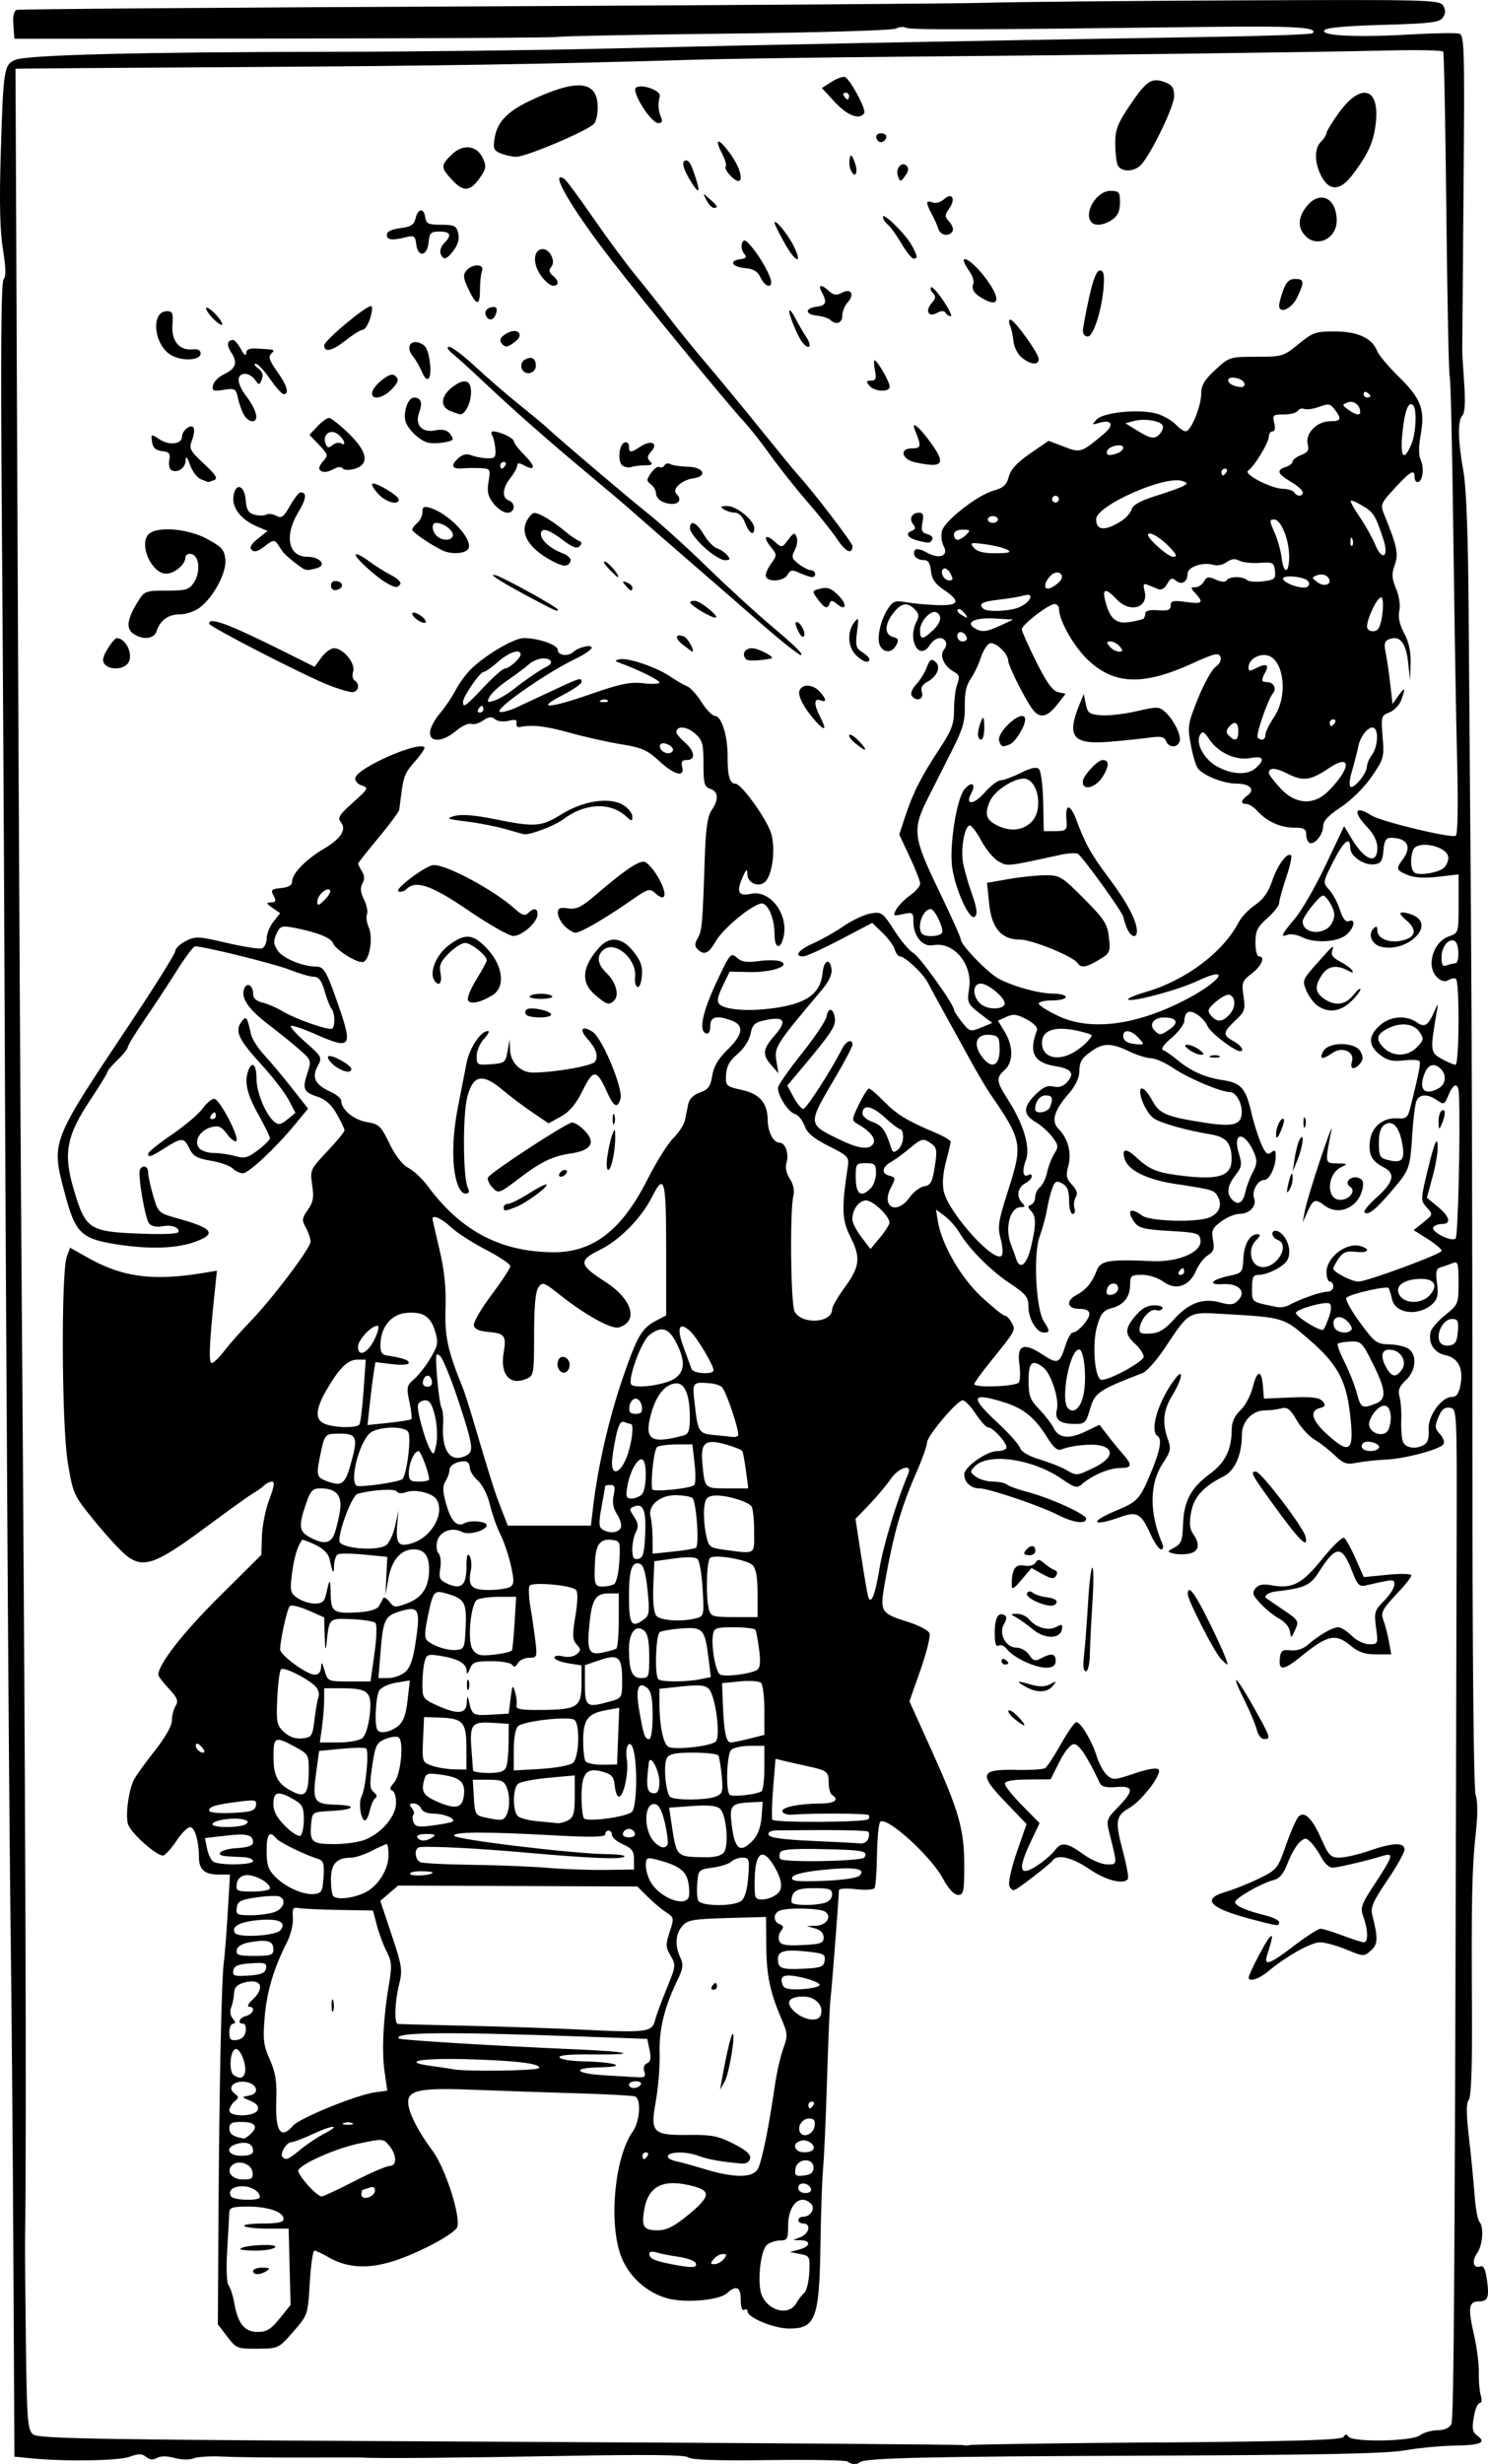 <?xml version="1.0" encoding="UTF-8"?>
<svg width="155.02mm" height="256.58mm" version="1.1" viewBox="0 0 155.02 256.58" xmlns="http://www.w3.org/2000/svg">
<g transform="translate(25.829 -59.796)">
<path d="m62.494 316.13c-0.142-0.142-3.829-0.209-8.194-0.151-5.386 0.072-8.086-0.018-8.402-0.28-0.331-0.275-4.188-0.318-13.296-0.15-10.926 0.202-19.225 0.269-20.591 0.168-0.194-0.014-3.051-0.017-6.35-5e-3 -3.299 0.011-7.029-0.033-8.29-0.098s-2.626 0.017-3.032 0.183c-0.424 0.173-1.265 0.156-1.974-0.04-0.786-0.217-1.454-0.218-1.837-4e-3 -0.409 0.229-0.773 0.195-1.136-0.106-0.424-0.352-0.779-0.354-1.724-0.013-1.173 0.424-6.667 0.51-10.229 0.16l-1.764-0.173-0.11-20.696c-0.06-11.383-0.185-26.331-0.277-33.219-0.187-13.971-0.486-60.198-0.643-99.131-0.057-14.067-0.185-36.32-0.286-49.451-0.127-16.549-0.069-23.989 0.189-24.247 0.262-0.262 0.241-1.187-0.07-3.113-0.309-1.912-0.38-4.873-0.232-9.796 0.271-9.041 0.333-9.441 1.534-9.941 1.234-0.514 13.008-0.813 32.879-0.836 8.634-0.01 21.652-0.163 28.928-0.34 16.992-0.413 33.377-0.73 63.283-1.222 5.411-0.089 9.93-0.255 10.044-0.368 0.638-0.638-1.81-0.778-11.545-0.656-23.713 0.297-30.448 0.314-30.83 0.078-0.22-0.136-0.68-0.097-1.023 0.087-0.352 0.189-8.038 0.418-17.658 0.528-9.369 0.107-17.236 0.259-17.483 0.339-0.247 0.08-13.106 0.157-28.575 0.172l-28.126 0.026-0.109-1.433c-0.072-0.949 0.047-1.482 0.353-1.579 0.254-0.081 21.972-0.245 48.263-0.364 26.291-0.12 50.024-0.288 52.74-0.373 2.716-0.085 14.446-0.198 26.065-0.25 19.796-0.089 21.151-0.056 21.518 0.523 0.285 0.45 0.286 0.785 3e-3 1.235-0.337 0.536-1.173 0.641-6.319 0.794-4.178 0.124-5.972 0.302-6.072 0.601-0.185 0.557 3.622 0.715 9.256 0.385 2.328-0.136 4.497-0.17 4.82-0.074 0.539 0.16 0.576 1.504 0.451 16.476-0.075 8.966-0.136 16.461-0.135 16.655 7.1e-4 0.194 0.093 1.677 0.205 3.295 0.135 1.945 0.071 3.075-0.188 3.334-0.508 0.508-0.47 2.606 0.105 5.817 0.303 1.693 0.488 6.564 0.543 14.288 0.046 6.446 0.155 20.688 0.242 31.651 0.087 10.963 0.157 35.929 0.155 55.48-3e-3 22.133 0.125 35.888 0.339 36.449 0.219 0.577 0.223 2.001 9e-3 3.963-0.395 3.626-0.463 6.806-0.397 18.532 0.033 5.842-0.078 8.921-0.333 9.228-0.274 0.33-0.268 1.439 0.021 3.932 0.222 1.91 0.483 4.583 0.581 5.942 0.098 1.358 0.321 2.62 0.495 2.805 0.503 0.532 0.369 2.433-0.233 3.291-0.589 0.841-0.374 1.648 0.365 1.365 0.306-0.118 0.519 0.336 0.668 1.424 0.252 1.837 0.1 2.229-0.868 2.229-1.026 0-1.128 0.688-0.503 3.384 0.309 1.333 0.544 3.14 0.523 4.018-0.022 0.877 0.07 1.952 0.204 2.388 0.143 0.466 0.093 0.794-0.12 0.794-0.2 0-0.475 0.663-0.612 1.474-0.202 1.198-0.13 1.56 0.384 1.937 0.974 0.712 0.348 0.976-2.422 1.021-1.396 0.022-3.728 0.247-5.184 0.498-1.954 0.338-8.96 0.481-26.811 0.548-22.784 0.085-29.468 0.237-29.914 0.683-0.272 0.272-0.969 0.235-1.271-0.067zm32.375-1.981c14.373-0.118 19.071-0.26 19.27-0.584 0.189-0.306 0.333-0.316 0.506-0.037 0.381 0.616 6.61 0.509 7.452-0.128 0.377-0.285 1.195-0.523 1.819-0.529 0.715-7e-3 1.252-0.24 1.454-0.629 0.281-0.542 0.373-15.773 0.553-91.634 0.034-14.095 0.033-14.111-0.71-14.217-0.547-0.078-0.862 0.181-1.193 0.979-0.389 0.939-0.367 1.176 0.161 1.76 0.336 0.371 0.507 0.841 0.381 1.045-0.338 0.547-3.987 1.529-6.014 1.617-0.97 0.042-2.324 0.189-3.009 0.326-1.073 0.215-1.393 0.107-2.318-0.777-0.59-0.564-1.542-1.303-2.116-1.641-0.573-0.339-1.409-1.252-1.857-2.031-0.658-1.143-0.961-1.376-1.579-1.21-0.42 0.113-1.201 0.207-1.734 0.21-1.301 6e-3 -2.381 1.151-2.381 2.522 0 2.089-0.734 3.765-1.903 4.346-2.108 1.049-3.101 2.146-3.394 3.753-0.204 1.118-0.146 1.722 0.216 2.239 0.766 1.093 0.609 1.858-0.421 2.055-0.504 0.096-1.238 0.091-1.631-0.011-0.687-0.18-0.683-0.203 0.112-0.629 0.697-0.373 0.836-0.742 0.885-2.357 0.075-2.445 0.812-3.847 2.782-5.291 1.629-1.194 2.291-2.553 2.295-4.708 1e-3 -0.704 0.317-1.381 0.898-1.926 0.493-0.463 1.067-1.522 1.277-2.355 0.47-1.865 0.924-1.946 1.07-0.19l0.109 1.323 2.841-0.119c2.176-0.091 2.942 2e-3 3.271 0.398 0.35 0.422 0.298 0.551-0.284 0.703-1.126 0.294-0.839 1.304 0.786 2.771 2.404 2.169 2.825 1.752 2.335-2.312-0.409-3.397-1.334-5.061-4.199-7.551-2.704-2.35-2.668-2.339-8.832-2.696-3.873-0.224-3.639-0.359-6.302 3.622-0.818 1.224-1.833 2.358-2.255 2.521-4.571 1.764-4.985 2.044-5.462 3.704-0.424 1.475-0.553 1.605-1.587 1.6-1.597-8e-3 -2.148-0.449-1.882-1.507 0.267-1.065-0.622-3.784-1.438-4.396-1.152-0.865-1.511-0.534-1.511 1.394 0 1.577 0.155 1.995 1.1 2.97 0.605 0.624 1.284 1.505 1.508 1.957 0.538 1.084 1.604 1.196 3.35 0.353l1.425-0.688 0.855 1.108c0.47 0.61 1.19 1.49 1.6 1.956 1.008 1.146 0.94 1.445-0.33 1.445-1.11 0-2.888 0.753-3.928 1.663-0.53 0.465-0.758 0.407-2.137-0.542-3.024-2.08-7.629-2.744-9.047-1.303-0.524 0.532-0.514 0.618 0.116 1.085 0.377 0.279 1.178 0.508 1.782 0.508s1.248 0.135 1.432 0.301 1.129 0.507 2.099 0.76c2.393 0.623 6.174 2.336 6.174 2.798 0 0.606-1.327 0.432-2.925-0.383-1.909-0.974-7.215-2.77-8.184-2.77-0.908 0-1.592-0.631-1.592-1.469 0-0.759 2.338-2.412 3.413-2.412 0.429 0 0.865-0.139 0.97-0.308 0.222-0.36-1.354-2.161-1.891-2.161-0.201 0-0.785-0.635-1.298-1.411-0.514-0.776-1.121-1.411-1.349-1.411-0.59 0-3.725 3.716-3.725 4.415 0 0.32-0.497 1.715-1.105 3.1-1.599 3.642-2.389 6.403-3.282 11.469-0.541 3.067-0.468 3.19 2.441 4.105 1.101 0.346 2.095 0.874 2.209 1.172s-0.309 2.015-0.942 3.814l-1.15 3.271 2.282 5.052c2.894 6.408 3.428 8.29 3.428 12.074 0 2.71-0.069 3.033-0.649 3.033-0.415 0-0.991-0.628-1.596-1.739-1.26-2.315-5.725-6.371-6.492-5.897-0.166 0.103-0.324 1.627-0.352 3.389-0.027 1.761-0.141 3.35-0.253 3.53-0.112 0.181-0.992 0.235-1.957 0.121-0.965-0.114-1.756-0.067-1.759 0.106-0.015 0.869-0.748 10.334-0.872 11.25-0.079 0.582-0.241 4.313-0.36 8.29-0.12 3.978-0.305 8.184-0.411 9.349-0.107 1.164-0.23 4.657-0.275 7.761-0.114 7.966-0.487 8.996-3.261 8.996-1.589 0-4.341-1.136-4.341-1.792 0-0.202-0.159-0.268-0.353-0.148-0.21 0.13-0.353-0.29-0.353-1.038 0-1.367-0.459-1.588-1.446-0.695-0.811 0.734-4.331 1.037-6.195 0.532-2.166-0.586-4.071-2.327-4.845-4.428-1.294-3.509-0.648-10.301 1.23-12.939 0.756-1.062 0.905-3.418 0.231-3.665-0.243-0.089-2.981-0.235-6.085-0.325-3.104-0.09-7.946-0.255-10.76-0.367-5.785-0.23-6.977 0.051-6.754 1.594 0.154 1.065 1.114 2.884 2.506 4.75 1.425 1.909 3.115 7.353 2.51 8.082-0.721 0.868-4.043 2.598-6.541 3.405-2.673 0.864-4.868 0.734-6.823-0.402-0.642-0.373-1.293-0.678-1.448-0.678s-0.371 1.508-0.481 3.352c-0.199 3.341-0.205 3.358-1.728 5.099-1.518 1.737-1.541 1.747-3.714 1.763-2.106 0.015-2.223-0.031-3.161-1.261l-0.974-1.277 0.064-10.982c0.078-13.404 0.32-25.021 0.555-26.681 0.096-0.679 0.281-3.021 0.411-5.204l0.236-3.969h-1.194c-1.439 0-2.041-0.528-2.041-1.79 0-1.681-0.429-3.148-0.921-3.148-0.264 0-0.892 0.623-1.396 1.385-0.504 0.762-1.122 1.463-1.372 1.56-0.511 0.196-3.116-2.032-3.648-3.121-0.345-0.706-0.084-3.216 0.476-4.586 0.159-0.388 1.133-1.769 2.164-3.068 1.165-1.467 1.875-2.706 1.875-3.268 0-0.498 0.175-1.186 0.39-1.53 0.318-0.51 0.19-0.838-0.706-1.796-0.602-0.645-1.095-1.294-1.095-1.444 0-1.084 2.569-4.379 6.315-8.099l4.418-4.387 0.06-1.963c0.033-1.079 0.381-2.796 0.773-3.815 0.494-1.284 0.583-1.852 0.288-1.852-0.234 0-0.602 0.177-0.818 0.394s-0.715 0.574-1.109 0.794c-0.393 0.22-2.687 1.863-5.097 3.651-5.185 3.847-6.476 4.275-8.29 2.749-0.619-0.521-2.092-2.14-3.274-3.597-2.107-2.598-2.16-2.717-2.706-6.055-0.63-3.845-0.694-19.796-0.086-21.394l0.341-0.898 1.861 1.05c3.593 2.028 6.811 2.447 12.053 1.572l1.378-0.23-0.253 2.426c-0.548 5.249-0.625 7.189-0.286 7.189 0.19 0 0.776-0.566 1.304-1.258 0.528-0.692 1.683-2.001 2.567-2.91 2.367-2.433 6.437-7.806 6.423-8.478-7e-3 -0.32-0.23-0.976-0.496-1.456-0.428-0.773-0.403-0.987 0.211-1.849 0.558-0.784 0.648-1.29 0.455-2.576-0.234-1.563-0.198-1.645 1.565-3.509 0.993-1.05 1.803-2.038 1.8-2.195-3e-3 -0.157-0.365-0.921-0.804-1.697-0.55-0.973-1.174-1.534-2.007-1.805-1.462-0.476-1.6-0.805-1.044-2.489 0.417-1.263 0.393-1.334-0.795-2.384-0.674-0.596-2.136-1.776-3.25-2.624-2.122-1.615-2.92-2.788-2.55-3.751 0.28-0.73 0.931-0.351 0.931 0.543 0 0.449 0.328 0.755 0.97 0.906 0.534 0.126 1.47 0.529 2.081 0.895 1.422 0.854 4.94 2.07 5.21 1.8 0.307-0.307 0.249-1.662-0.087-2.046-0.161-0.184-0.485-1.01-0.72-1.834-0.312-1.096-0.609-1.499-1.105-1.499-0.373 0-1.518-0.331-2.543-0.736-1.579-0.623-8.918-2.439-9.858-2.439-0.166 0-1.027 1.151-1.913 2.558-0.886 1.407-2.393 3.696-3.349 5.088-0.956 1.392-1.738 2.672-1.738 2.844 0 0.172-0.476 0.77-1.058 1.327-0.582 0.558-1.058 1.119-1.058 1.248 0 0.129-0.799 1.435-1.776 2.901-2.532 3.802-2.861 5.614-1.715 9.453 1.205 4.038 1.601 4.298 6.838 4.499 2.624 0.1 4.062 0.028 4.062-0.204 0-0.509-0.777-0.744-1.808-0.547-0.496 0.095-1.048-0.036-1.264-0.301-0.44-0.54-1.225-5.198-0.95-5.642 0.325-0.526 0.847-0.313 0.847 0.346 0 0.353 0.238 1.443 0.529 2.423 0.528 1.779 0.532 1.782 2.734 2.395 3.572 0.994 3.926 1.597 1.437 2.445-1.94 0.661-4.85 0.719-8.211 0.164-3.492-0.577-4.093-1.187-5.168-5.246-1.444-5.453-1.521-5.25 6.71-17.592 2.635-3.951 4.792-7.4 4.792-7.664 0-0.264 0.488-0.732 1.085-1.041 1.01-0.522 1.308-0.509 4.277 0.188 1.756 0.412 3.41 0.666 3.677 0.563s0.485-0.567 0.485-1.032 0.315-1.246 0.7-1.736l0.7-0.89-0.788-0.55c-0.678-0.473-0.7-0.553-0.159-0.569 0.512-0.015 0.562-0.146 0.264-0.702-0.323-0.604-0.232-0.696 0.781-0.794 0.794-0.076 1.148-0.293 1.151-0.704 6e-3 -0.808 1.445-2.287 3.267-3.359 1.816-1.068 2.44-2.033 1.807-2.795-0.367-0.442-0.159-0.778 1.268-2.052 1.608-1.435 1.661-1.538 0.923-1.772-0.456-0.145-0.739-0.482-0.676-0.806 0.198-1.018 6.546-3.822 7.192-3.176 0.094 0.094-0.339 0.749-0.964 1.454-1.071 1.21-1.221 1.587-1.49 3.751-0.06 0.485-0.134 1.066-0.165 1.291-0.03 0.225-1.008 1.549-2.172 2.942s-2.117 2.601-2.117 2.683c0 0.082 0.181 0.439 0.402 0.793 0.276 0.442 0.291 0.842 0.049 1.274-0.251 0.448-0.204 0.929 0.16 1.658 0.282 0.565 0.423 1.261 0.313 1.547s-0.025 0.903 0.188 1.371c0.462 1.013 0.105 3.335-0.551 3.587-0.566 0.217-2.937-1.253-3.19-1.978-0.189-0.541-1.798-1.159-4.152-1.595-1.179-0.218-1.356-0.15-1.726 0.662-0.333 0.731-0.308 1.065 0.131 1.735 0.527 0.804 2.618 1.668 4.035 1.668 0.803 0 1.096 0.537 2.447 4.489 1.318 3.853 1.057 4.139-2.383 2.62-1.395-0.616-2.622-1.035-2.726-0.931-0.104 0.104 0.593 0.879 1.551 1.721 1.696 1.493 1.727 1.555 1.231 2.483-0.629 1.175-0.246 1.932 1.337 2.645 0.616 0.278 1.12 0.697 1.12 0.931 0 0.91 1.319 2.012 2.668 2.229 1.27 0.204 1.473 0.397 2.367 2.243 0.615 1.27 1.347 2.211 1.971 2.533 0.546 0.282 1.44 1.118 1.986 1.857 3.434 4.645 7.426 6.798 12.845 6.925 4.326 0.102 7.338-2.172 10.1-7.63 0.903-1.784 2.106-3.701 2.673-4.26 0.567-0.559 1.108-1.393 1.202-1.852 0.094-0.459 0.25-1.216 0.346-1.682 0.111-0.542 0.554-0.979 1.227-1.214 0.858-0.299 1.094-0.622 1.273-1.745 0.154-0.965 0.632-1.778 1.595-2.712 1.604-1.557 1.755-2.527 0.47-3.015-1.599-0.608-2.27-0.44-2.27 0.567 0 0.577-0.162 0.854-0.441 0.756-0.78-0.274-0.385-2.188 1.107-5.371 1.385-2.956 1.486-3.077 2.1-2.522 0.494 0.447 1.024 0.531 2.272 0.36 0.895-0.123 1.913-0.112 2.264 0.024 1.164 0.452-0.854 1.164-3.168 1.118l-2.11-0.042-0.729 1.5c-0.535 1.101-0.624 1.605-0.336 1.893 0.647 0.647 3.49 0.789 6.272 0.313 2.988-0.511 4.28-1.546 4.475-3.586 0.128-1.339 0.76-1.588 0.933-0.368 0.073 0.512-0.29 1.29-0.987 2.117-4.812 5.709-4.994 5.99-4.767 7.387l0.216 1.329-0.728-0.833c-0.983-1.124-0.92-1.678 0.358-3.133 1.296-1.476 0.999-1.984-0.923-1.585-1.186 0.246-1.407 0.445-1.612 1.449-0.138 0.677-0.708 1.557-1.362 2.103-0.821 0.687-1.14 1.265-1.185 2.148-0.059 1.17-7e-3 1.22 1.646 1.587 1.865 0.415 2.668 1.351 2.69 3.137 0.016 1.254 0.595 2.358 1.236 2.358 0.62 0 1.014 1.181 0.711 2.134-0.137 0.431 8e-3 1.086 0.359 1.621 0.366 0.558 0.506 1.226 0.371 1.765-0.382 1.521-0.281 11.298 0.124 12.055 0.75 1.401 3.915 1.208 3.915-0.239 0-0.267 0.579-1.274 1.286-2.238 1.606-2.188 1.715-3.127 0.614-5.3-0.885-1.747-0.933-2.97-0.282-7.229 0.166-1.087 0.083-1.18-1.982-2.222-1.587-0.801-2.249-1.358-2.513-2.114-0.197-0.565-0.664-1.124-1.038-1.242-0.685-0.218-1.73-1.854-1.73-2.709 0-0.254 1.113-1.857 2.474-3.562s2.527-3.45 2.593-3.877c0.154-1.008 0.723-0.866 0.86 0.215 0.104 0.818-0.384 1.543-3.679 5.468l-1.277 1.521 0.653 1.213c0.359 0.667 0.816 1.213 1.015 1.213 0.316 0 2.905-4.012 4.041-6.262 0.414-0.821 1.081-1.079 1.081-0.418 0 0.207-0.81 1.747-1.8 3.423-2.862 4.845-2.862 4.822 0.212 6.34 2.095 1.034 3.201 1.226 3.687 0.641 0.439-0.529-0.148-1.334-1.577-2.159-0.624-0.361-0.618-0.441 0.151-2.029 0.44-0.909 0.913-1.653 1.05-1.653 0.137 0 0.831 0.595 1.542 1.323 1.34 1.373 2.442 2.048 5.289 3.241 0.922 0.386 1.674 0.827 1.671 0.979-2e-3 0.152-0.225 1.106-0.494 2.119-0.312 1.171-0.39 2.286-0.215 3.062 0.501 2.222 5.234 7.482 6.017 6.686 0.163-0.165 0.122-0.948-0.091-1.739-0.343-1.275-0.255-1.848 0.771-5.046 1.55-4.827 1.478-5.214-1.884-10.096-0.401-0.582-1.38-2.249-2.176-3.704-0.796-1.455-1.977-3.598-2.625-4.763-0.648-1.164-1.398-2.546-1.667-3.07-0.502-0.979-2.388-2.751-2.927-2.751-0.166 0-0.407-0.33-0.535-0.734s-0.709-1.189-1.29-1.744l-1.058-1.011-3.325 1.744c-1.829 0.959-3.56 1.744-3.849 1.744-1.025 0-0.5-0.683 1.052-1.37 0.867-0.383 2.3-1.195 3.185-1.804 0.885-0.609 2.144-1.194 2.797-1.3 1.127-0.183 1.253-0.091 2.441 1.765 0.689 1.077 1.58 2.134 1.981 2.348 0.659 0.352 4.245 5.368 4.25 5.943 1e-3 0.131 0.374 0.704 0.83 1.273 0.794 0.992 0.875 1.015 1.987 0.554l1.159-0.48-0.843-0.642c-1.792-1.366-1.8-1.381-1.563-2.958 0.379-2.526-1.61-4.905-3.759-4.494-1.095 0.209-2.047-0.94-2.047-2.469 0-0.943-0.07-0.992-1.089-0.769-1.012 0.222-1.062 0.189-0.706-0.477 0.211-0.394 0.86-1.055 1.442-1.47 0.582-0.415 1.059-0.964 1.059-1.22 0-0.256-0.49-1.512-1.089-2.792l-1.089-2.326 0.608-1.858c0.801-2.448 1.678-4.181 3.552-7.021 1.312-1.987 1.545-2.609 1.545-4.122 0-0.98 0.154-2.186 0.342-2.68 0.281-0.739 0.22-0.964-0.345-1.266-1.025-0.549-1.549-1.696-1.049-2.299 0.224-0.27 0.305-0.657 0.18-0.859-0.372-0.601-1.123-0.421-1.668 0.399-1.126 1.695-2.358-0.63-1.341-2.53 0.26-0.486 0.208-0.802-0.202-1.212-0.791-0.791-1.405-0.688-2.242 0.376-0.926 1.177-0.941 2.257-0.034 2.494 0.561 0.147 0.628 0.312 0.34 0.849-0.439 0.819-1.245 0.863-1.678 0.09-0.396-0.708 0.012-2.654 0.812-3.876 0.52-0.794 0.759-0.88 1.887-0.678 0.711 0.127 2.165 0.262 3.232 0.3 2.302 0.081 2.507-0.384 0.706-1.594-0.913-0.613-1.264-1.125-1.345-1.965-0.081-0.836-0.285-1.135-0.773-1.135-0.744 0-1.204-0.535-0.893-1.037 0.118-0.191 0.624-0.091 1.196 0.237 1.326 0.761 2.354 0.396 1.801-0.638-0.219-0.409-0.304-1.117-0.19-1.573 0.267-1.064 3.682-3.74 5.382-4.217 1.029-0.289 1.366-0.596 1.586-1.445 0.195-0.753 0.862-1.48 2.213-2.41l1.934-1.332 1.593 0.608c1.75 0.668 1.806 0.65 4.203-1.367 1.097-0.923 0.794-1.508-0.571-1.099-0.738 0.221-0.752 0.197-0.211-0.368 0.749-0.781 4.67-1.126 6.383-0.56 0.684 0.226 1.525 0.722 1.87 1.103s0.803 0.692 1.018 0.692c0.548 0 1.616-2.602 1.616-3.937 0-0.85 0.344-1.428 1.47-2.467 1.447-1.336 1.513-1.357 4.262-1.357 2.704 0 2.843-0.042 4.408-1.323 1.481-1.213 1.796-1.322 3.788-1.317 2.381 0.006 3.872 0.698 4.401 2.041 0.168 0.426 1.196 1.646 2.283 2.71 2.292 2.242 2.727 3.404 2.251 6.024-0.225 1.236-0.219 2.136 0.017 2.653 0.383 0.841 0.168 2.265-0.343 2.265-0.171 0-0.312-0.238-0.312-0.529 0-0.857-0.409-0.628-2.051 1.147-1.472 1.591-1.529 1.729-1.12 2.734 1.362 3.351 1.524 4.126 1.106 5.281-0.335 0.927-0.309 1.388 0.141 2.464 0.324 0.774 0.463 1.733 0.337 2.309-0.145 0.659 0.024 1.434 0.509 2.34 0.492 0.919 0.707 1.923 0.668 3.123l-0.058 1.769-0.207-1.904c-0.219-2.016-0.867-2.801-1.962-2.381-0.488 0.187-0.566 0.476-0.377 1.379 0.132 0.628 0.348 2.095 0.48 3.259l0.24 2.117 0.617-0.872c0.697-0.984 0.778-0.832 0.271 0.503-0.191 0.501-0.741 1.061-1.223 1.244-0.834 0.317-0.868 0.44-0.697 2.551 0.171 2.12 0.12 2.304-1.159 4.158-0.767 1.113-2.127 2.46-3.189 3.158-1.315 0.865-1.852 1.446-1.852 2.003 0 0.887-0.947 2.005-1.44 1.7-0.178-0.11-0.324-0.509-0.324-0.885 0-0.549-0.248-0.685-1.252-0.685-1.423 0-2.848-0.643-3.83-1.728-0.369-0.408-0.885-0.742-1.146-0.742-0.642 0-0.597-0.362 0.109-0.878 0.851-0.622 0.269-1.239-1.168-1.239-1.307 0-3.353-0.806-3.988-1.572-0.205-0.247-0.541-1.36-0.747-2.474-0.352-1.903-0.306-2.194 0.753-4.822 0.62-1.538 1.446-3.019 1.835-3.292 0.423-0.296 0.623-0.717 0.497-1.044-0.178-0.465-0.624-0.36-2.919 0.686-5.128 2.337-8.13 2.238-10.879-0.359-1.47-1.388-3.017-4.117-3.017-5.321 0-0.275-0.209-0.5-0.465-0.5-0.613 0-3.417 2.164-3.412 2.633 2e-3 0.201 0.677 1.715 1.499 3.364 1.077 2.159 1.716 3.048 2.282 3.175l0.786 0.176-0.9 1.147c-1.007 1.284-1.769 1.445-2.494 0.529-0.745-0.94-2.588-4.592-2.588-5.127 0-0.743-1.362-2.014-1.926-1.797-0.28 0.108-0.698 0.777-0.928 1.487-0.23 0.71-0.71 1.707-1.065 2.214-0.452 0.645-0.633 1.494-0.602 2.822 0.037 1.554-0.199 2.382-1.295 4.546-0.737 1.455-1.873 3.704-2.524 4.997-1.674 3.323-1.587 4.076 1.109 9.657 1.261 2.611 2.293 4.91 2.293 5.109 0 0.577 2.862 3.523 3.987 4.105 1.594 0.824 4.171 1.525 5.627 1.529 0.728 2e-3 1.323 0.163 1.323 0.357 0 0.194-0.635 0.353-1.411 0.353s-1.411 0.147-1.411 0.327c0 0.18 0.913 0.76 2.029 1.289 3.299 1.564 7.923 1.018 12.977-1.534 3.92-1.979 5.278-3.866 1.509-2.098-2.006 0.942-6.881 2.242-7.201 1.921-0.106-0.106 0.73-0.462 1.859-0.79 4.159-1.209 8.072-4.157 9.684-7.295 0.268-0.521 1.03-1.315 1.693-1.764 0.834-0.564 1.379-1.331 1.764-2.481 0.555-1.658 1.592-3.062 1.978-2.677 0.111 0.111-0.123 1.168-0.521 2.349s-0.723 2.361-0.723 2.622-0.556 0.967-1.235 1.569c-1.031 0.913-1.235 1.331-1.235 2.534 0 0.793 0.159 1.441 0.353 1.441 0.721 0 0.318 0.979-0.734 1.786-1.005 0.77-1.07 0.949-0.858 2.359 0.208 1.388 0.131 1.617-0.853 2.536-1.311 1.225-1.34 1.529-0.2 2.139 0.779 0.417 1.202 1.058 0.699 1.058-0.576 0-3.075-1.913-3.383-2.59-0.427-0.936-1.607-1.759-2.092-1.458-0.186 0.115-0.338 0.506-0.338 0.868s-0.595 1.164-1.323 1.781c-0.851 0.722-1.161 1.183-0.869 1.294 0.25 0.095 0.885 0.532 1.411 0.971 1.448 1.208 2.903 1.861 4.774 2.142 1.94 0.291 2.411 0.838 3.026 3.519 0.223 0.97 0.663 2.359 0.979 3.086 0.454 1.045 0.674 1.239 1.05 0.927 0.373-0.31 0.476-0.238 0.476 0.331 0 1.181-0.648 2.536-1.214 2.536-0.673 0-1.318 1.192-1.039 1.919 0.297 0.774-0.486 1.609-1.509 1.609-0.469 0-1.333 0.355-1.921 0.789-0.919 0.679-1.038 0.948-0.854 1.929 0.172 0.917 0.069 1.228-0.531 1.592-0.41 0.249-0.964 0.97-1.232 1.601-0.689 1.628-2.108 2.113-3.396 1.161-0.552-0.408-1.521-0.722-2.226-0.722-1.134 0-1.249 0.091-1.249 0.991 0 1.307-0.645 2.135-1.932 2.479-0.853 0.228-1.134 0.573-1.504 1.845-0.559 1.92-0.246 5.621 0.475 5.621 0.907 0 4.372-1.913 4.372-2.414 0-0.277-0.397-0.871-0.882-1.321-1.115-1.033-1.109-1.586 0.031-2.941 0.642-0.763 1.224-1.085 1.961-1.085 0.577 0 0.954 0.152 0.839 0.337-0.115 0.186-0.412 0.259-0.66 0.164-0.551-0.211-1.534 0.826-1.698 1.792-0.102 0.599 0.061 0.697 1.079 0.648 0.911-0.044 1.504-0.395 2.469-1.466 1.557-1.726 3.036-2.269 4.829-1.774 1.055 0.291 1.403 0.253 1.862-0.207 0.913-0.913 0.088-1.807-1.569-1.701-1.678 0.107-1.215-0.477 0.692-0.873 1.293-0.269 1.359-0.349 1.427-1.747 0.075-1.545 0.67-2.58 1.482-2.58 0.35 0 0.299 0.186-0.179 0.664-0.823 0.823-0.609 2.395 0.368 2.705 1.567 0.497 3.396-2.211 1.884-2.791-0.577-0.221-0.731-0.931-0.202-0.931 0.672 0 1.436 1.143 1.436 2.147 0 0.793-0.271 1.204-1.147 1.737-0.631 0.384-1.504 0.7-1.94 0.7-0.69 1e-3 -0.794 0.185-0.794 1.406 0 1.488-0.121 1.397 2.598 1.946 0.362 0.073 0.918-0.012 1.235-0.189 1.12-0.624 3.317-1.398 3.971-1.398 0.364 0 0.662-0.238 0.662-0.529s-0.159-0.529-0.353-0.529c-0.194 0-0.353-0.449-0.353-0.997 0-1.559 2.12-3.154 3.578-2.692 1.091 0.346 0.736 0.734-0.535 0.585-0.939-0.11-1.313 0.034-1.764 0.678-0.315 0.45-0.573 0.937-0.573 1.083 0 0.347 1.932 1.342 2.606 1.342 0.893 0 8.683-2.877 8.683-3.207 0-0.171-0.657-0.727-1.46-1.234l-1.46-0.922 1.018-0.811c1.006-0.802 1.01-0.82 0.348-1.552-0.659-0.728-0.656-0.796 0.172-4.18 0.595-2.43 0.878-3.142 0.964-2.427 0.067 0.557-0.158 2.046-0.5 3.308l-0.621 2.295 1.126 0.925c1.27 1.044 1.454 1.807 0.435 1.807-0.377 0-0.779 0.152-0.893 0.338-0.285 0.461 1.925 1.573 2.327 1.171 0.254-0.254 0.505-11.053 0.348-15.003-0.051-1.271-0.549-1.235-1.094 0.081-0.407 0.982-0.484 1.017-1.18 0.529-0.995-0.697-1.869-0.659-2.166 0.096-0.134 0.34-0.319 1.808-0.412 3.263-0.241 3.763-0.275 3.859-2.095 6.002-1.738 2.045-2.526 2.674-2.894 2.306-0.123-0.123 0.438-0.812 1.247-1.532 1.774-1.578 2.012-2.509 0.8-3.126-1.289-0.656-1.652-1.331-1.485-2.761 0.175-1.499 1.391-2.483 2.922-2.367 0.88 0.067 1.035-0.079 1.326-1.252 0.859-3.457 1.058-4.478 0.92-4.703-0.083-0.134-0.827-0.168-1.655-0.075-1.18 0.132-1.714 2e-3 -2.475-0.597-1.22-0.963-1.232-1.917-0.037-3.024 1.071-0.992 2.75-1.14 3.889-0.342 0.831 0.582 1.181 0.349 1.873-1.247 0.357-0.822 0.366-0.812 0.193 0.195-0.69 4.017-0.671 4.192 0.519 4.851 0.614 0.34 1.262 0.617 1.44 0.617 0.397 0 0.438-8.707 0.043-8.952-0.155-0.096-0.508-0.034-0.786 0.138-0.331 0.204-0.72 0.117-1.13-0.254-1.224-1.108-0.505-3.711 1.187-4.301 1.006-0.351 1.01-0.363 1.01-3.404v-3.052l-2.132 0.247c-1.414 0.164-2.483 0.102-3.175-0.185-1.19-0.493-1.242-0.653-0.525-1.602 1.011-1.337 0.505-2.272-1.231-2.272-0.503 0-0.681 0.308-0.765 1.323-0.089 1.073-0.263 1.345-0.924 1.438-1.075 0.152-2.537-0.834-2.537-1.711 0-1.279-0.684-0.72-1.784 1.458-1.083 2.145-1.085 2.159-0.401 2.91 0.378 0.415 0.881 1.361 1.119 2.102 0.292 0.913 0.591 1.286 0.925 1.158 0.747-0.287 0.591 0.649-0.231 1.394-0.883 0.799-3.304 0.947-4.632 0.284-0.521-0.26-1.196-0.378-1.499-0.262-0.82 0.315-0.686 0.01 0.741-1.683 0.711-0.843 2.155-3.353 3.208-5.577l1.916-4.045 0.822 1.361c1.343 2.225 2.639 2.669 2.639 0.904 0-0.698-0.362-1.441-1.058-2.169-1.544-1.616-1.281-2.318 0.453-1.209 0.988 0.631 8.314 2.397 8.772 2.113 0.213-0.132 0.268-3.084 0.146-7.85-0.108-4.202-0.286-14.855-0.397-23.673-0.111-8.819-0.279-16.16-0.374-16.314-0.095-0.154-0.252-7.77-0.348-16.925-0.096-9.155-0.244-16.757-0.329-16.895-0.085-0.137-2.656-0.191-5.715-0.119-8.101 0.189-31.758 0.493-50.011 0.643-8.731 0.072-18.971 0.221-22.754 0.333-15.46 0.455-25.925 0.624-46.567 0.751-11.933 0.074-22.145 0.144-22.694 0.156l-0.998 0.022 0.215 49.477c0.118 27.212 0.298 60.272 0.398 73.466 0.422 55.236 0.555 90.815 0.386 103.01-0.016 1.164 0.022 6.106 0.084 10.982 0.102 7.97 0.177 8.919 0.74 9.402 0.551 0.472 6.427 0.565 48.724 0.772 26.454 0.13 48.149 0.287 48.212 0.35 0.062 0.062 0.382 0.059 0.711-7e-3 0.328-0.067 9.15-0.191 19.603-0.277zm9.393-48.422c0-0.379 1.802-3.832 2.19-4.196 0.369-0.347 0.326-0.061-0.291 1.94-0.341 1.105 0.339 0.85 2.829-1.058 1.266-0.97 2.506-1.764 2.755-1.764 0.25 1e-4 1.289 0.318 2.31 0.706 1.021 0.388 2.013 0.705 2.205 0.705 0.463 0 0.443-1.277-0.042-2.621-0.359-0.997-0.261-1.281 1.234-3.553 1.841-2.798 1.952-3.179 0.832-2.842-1.837 0.553-4.718 1.23-5.283 1.242-0.335 7e-3 -0.847-0.449-1.138-1.012s-0.791-1.286-1.109-1.604c-0.531-0.531-0.631-0.532-1.202-0.016-0.342 0.31-0.892 1.27-1.222 2.134-0.435 1.139-0.846 1.633-1.496 1.796-1.245 0.312-3.984 1.881-3.984 2.281 0 0.394 1.044 0.859 3.087 1.375 0.825 0.208 1.499 0.531 1.499 0.718 0 0.447-0.108 0.435-3.048-0.348-4.243-1.129-5.079-2.065-2.508-2.809 0.825-0.238 2.372-0.859 3.44-1.379 1.884-0.918 1.966-1.02 2.829-3.493 0.489-1.401 1.077-2.736 1.308-2.966 0.619-0.619 1.422 0.185 2.407 2.412 0.723 1.634 0.953 1.866 1.848 1.866 0.562 0 1.945-0.318 3.073-0.706 2.526-0.869 3.704-0.911 3.704-0.131 0 0.316-0.809 1.762-1.798 3.213-1.452 2.131-1.753 2.817-1.562 3.571 0.622 2.464 0.601 3.059-0.133 3.723-0.713 0.645-0.769 0.643-2.546-0.095-0.999-0.415-2.241-0.755-2.759-0.755-0.939 0-3.534 1.455-5.429 3.044-0.929 0.779-2.001 1.113-2.001 0.623zm-24.935-9.529c-0.132-0.344 0.21-1.9 0.777-3.537l1.013-2.922-2.222-2.314c-2.803-2.918-2.623-3.411 1.213-3.322 1.403 0.033 2.724-0.048 2.937-0.18 0.213-0.131 0.96-1.264 1.66-2.517 0.701-1.253 1.421-2.277 1.601-2.277 0.456 0 1.659 2.029 2.141 3.61 0.221 0.724 0.693 1.581 1.049 1.904 0.606 0.548 0.792 0.537 2.845-0.164 1.361-0.465 2.323-0.625 2.527-0.421 0.425 0.425-1.719 3.247-3.043 4.007-1.413 0.811-1.504 1.385-0.697 4.408 0.397 1.487 0.647 2.824 0.557 2.97-0.404 0.654-2.304 0.174-4.056-1.024-1.782-1.218-3.357-1.577-3.808-0.867-0.192 0.301-2.934 2.45-3.815 2.989-0.274 0.168-0.533 0.037-0.679-0.343zm3.185-2.326c0.612-0.429 1.32-1.064 1.574-1.411 0.644-0.883 1.262-0.793 2.946 0.427 0.815 0.591 1.908 1.058 2.473 1.058 1.107 0 1.097 0.14 0.232-3.31-0.325-1.295-0.275-1.44 0.917-2.661 1.691-1.732 1.644-2.235-0.197-2.086-1.037 0.084-1.529-0.034-1.706-0.411-1.261-2.691-2.164-4.057-2.68-4.057-0.368 0-0.955 0.707-1.523 1.833l-0.924 1.833-2.381 0.019c-1.627 0.013-2.381 0.155-2.381 0.449 0 0.236 0.813 1.253 1.806 2.259l1.806 1.829-0.924 1.953c-1.458 3.081-1.168 3.767 0.962 2.276zm22.588-13.949c-0.129-0.534-0.698-1.899-1.264-3.034-1.559-3.122-0.975-2.731 0.894 0.598 1.825 3.251 1.876 3.407 1.127 3.407-0.287 0-0.628-0.437-0.756-0.97zm-25.229-1.116c-0.458-0.371-0.741-0.768-0.628-0.881 0.112-0.113 0.577 0.191 1.032 0.675 0.982 1.045 0.767 1.154-0.403 0.205zm1.107-3.382c-1.055-0.603-0.917-0.642 0.665-0.188 0.821 0.235 1.421 0.217 1.938-0.058 0.675-0.359 0.701-0.341 0.265 0.188-0.588 0.713-1.683 0.735-2.867 0.058zm6.127-3.263c0.108-0.922 0.297-3.382 0.42-5.468 0.123-2.086 0.328-3.728 0.455-3.65 0.127 0.078 0.127 1.705 1e-3 3.616-0.126 1.91-0.245 4.307-0.265 5.326-0.021 1.084-0.195 1.852-0.421 1.852-0.253 0-0.318-0.579-0.19-1.676zm-6.224 0.644c-0.732-0.342-1.542-0.909-1.799-1.26-0.257-0.351-0.65-0.525-0.873-0.387-0.284 0.175-0.406-0.228-0.406-1.336 0-1.569 0.38-2.224 1.051-1.81 0.219 0.135 0.194 0.457-0.069 0.877-0.612 0.981 0.149 2.479 1.26 2.479 0.474 0 1.067 0.333 1.348 0.756 0.423 0.637 0.62 0.692 1.255 0.353 1.088-0.582 1.505-0.498 1.505 0.303 0 0.899-1.379 0.911-3.272 0.027zm26.62-0.291c0.096-0.838 0.25-0.955 1.126-0.862 0.617 0.066 1.308-0.15 1.764-0.552 1.132-0.998 2.602-1.849 3.191-1.849 0.289 0 0.922 0.397 1.407 0.882 0.501 0.501 1.289 0.882 1.825 0.882 0.926 0 0.939-0.033 0.714-1.729-0.212-1.598-0.149-1.81 0.837-2.795 0.586-0.586 1.066-1.336 1.066-1.666 0-0.617 0.026-0.618-3.027 0.084-0.604 0.139-0.843-0.114-1.341-1.421-1.075-2.815-1.692-2.819-3.473-0.019-0.917 1.442-1.497 1.703-4.593 2.064-0.648 0.076-1.192 0.459-0.941 0.662 0.081 0.066 0.896 0.625 1.811 1.244 1.591 1.075 1.645 1.166 1.235 2.074-0.412 0.912-0.434 0.919-0.543 0.164-0.062-0.432-0.539-1.009-1.058-1.28s-1.406-0.978-1.969-1.571c-0.863-0.908-0.952-1.163-0.569-1.626 0.324-0.39 0.791-0.486 1.614-0.331 2.206 0.414 3.214-0.098 5.317-2.701 1.083-1.34 2.119-2.344 2.303-2.231s0.721 1.081 1.194 2.15l0.86 1.944 2.473-0.248c1.378-0.138 2.473-0.111 2.473 0.062 0 0.171-0.518 0.862-1.151 1.535-1.933 2.056-2.065 2.302-1.728 3.21 0.171 0.46 0.42 1.432 0.553 2.16l0.242 1.323h-1.576c-1.167 0-1.849-0.229-2.625-0.882-1.589-1.337-2.43-1.158-5.216 1.113-1.775 1.447-2.341 1.501-2.192 0.21zm-28.993 0.244c0-0.205 0.159-0.275 0.353-0.156s0.353 0.288 0.353 0.374c0 0.086-0.159 0.156-0.353 0.156s-0.353-0.168-0.353-0.374zm22.819-0.26c-0.706-0.78-3.413-6.08-3.415-6.687-4e-3 -1.004 0.611-0.295 1.838 2.12 1.429 2.814 2.474 5.2 2.277 5.2-0.07 0-0.384-0.285-0.7-0.634zm-19.507-2.995c-0.561-0.464-1.337-1.024-1.725-1.243-0.695-0.393-0.694-0.399 0.045-0.409 0.413-6e-3 0.962 0.244 1.22 0.555 0.731 0.881 2.03 1.253 2.846 0.816 0.606-0.324 0.695-0.284 0.591 0.265-0.189 0.996-1.784 1.004-2.978 0.016zm0.287-2.93c-0.639-0.282-1.062-0.675-0.939-0.874 0.144-0.233 0.37-0.242 0.633-0.024 0.225 0.186 0.886 0.392 1.468 0.458 0.582 0.066 1.027 0.278 0.989 0.472-0.107 0.543-0.873 0.531-2.151-0.032zm-2.537-1.745c0.011-1.621 0.371-2.177 1.294-2.001 0.53 0.101 1.012-0.022 1.186-0.305 0.242-0.391 0.407-0.376 0.933 0.082 0.351 0.307 0.832 0.618 1.069 0.692 0.256 0.08 0.314 0.32 0.145 0.592-0.226 0.364-0.516 0.329-1.424-0.176l-1.139-0.634-1.034 1.221c-0.845 0.998-1.034 1.095-1.03 0.529zm1.468-3.588c0.502-0.604 0.997-0.579 0.997 0.052 0 0.285-0.301 0.485-0.688 0.455-0.52-0.039-0.595-0.163-0.31-0.507zm13.018-1.633c-1.021-2.241-1.4-2.457-3.196-1.823-2.973 1.049-3.255 0.497-0.358-0.702 2.119-0.877 2.401-1.171 3.428-3.581 1.082-2.538 1.346-3.847 0.839-4.161-0.885-0.547 0.107-3.745 1.867-6.018 0.908-1.174 0.664 0.162-0.323 1.764-0.951 1.544-1.089 2.881-0.472 4.585 0.354 0.979 0.292 1.27-0.534 2.519-1.393 2.105-1.413 5.151-0.055 8.331 0.158 0.37 0.111 0.617-0.118 0.617-0.21 0-0.695-0.688-1.079-1.53zm13.192-2.549c-2.734-3.751-2.898-4.046-2.223-4.011 0.532 0.027 4.876 5.706 5.142 6.722 0.363 1.389-0.546 0.545-2.919-2.711zm2.868-31.199c0.128-0.679 0.846-3.06 1.594-5.292 0.748-2.231 1.283-3.66 1.189-3.175-0.706 3.619-0.722 3.526 0.577 3.552 1.121 0.022 1.144 0.047 0.39 0.41-1.395 0.672-1.56 3.183-0.222 3.375 0.985 0.141 1.9-0.907 1.181-1.352-0.692-0.428 0.106-1.224 0.915-0.913 0.44 0.169 0.532 0.472 0.361 1.193-0.452 1.911-2.475 2.779-3.924 1.684-0.984-0.744-1.187-0.675-1.771 0.606l-0.523 1.147zm-83.467-0.353c0-0.194 0.207-0.353 0.46-0.353 0.253 0 1.224-0.484 2.157-1.076 0.934-0.592 1.763-1.011 1.843-0.931 0.217 0.217-2.157 1.954-3.224 2.36-1.152 0.438-1.236 0.438-1.236 4.3e-4zm-4.92-2.734c-0.507-1.825-0.441-4.711 0.18-7.849 0.288-1.455 0.672-3.423 0.855-4.373 0.314-1.636 1.476-3.388 2.245-3.388 0.194 0 8e-3 0.367-0.414 0.816-0.422 0.449-0.767 1.252-0.767 1.784 0 0.92 0.073 0.962 1.499 0.859 1.409-0.102 1.512-0.183 1.717-1.343l0.218-1.235 0.046 1.092c0.057 1.335 1.115 2.362 2.423 2.354 2.286-0.015 6.166-0.705 6.438-1.145 0.367-0.594 0.103-1.37-0.813-2.388-0.892-0.991-0.539-1.425 0.568-0.7 1.009 0.661 3.208 5.977 2.889 6.984-0.326 1.026-0.7 0.832-1.405-0.731-1.078-2.391-1.415-2.411-2.533-0.153-0.702 1.418-1.371 2.216-2.275 2.715l-1.281 0.706-1.717-1.168c-0.945-0.642-2.349-1.702-3.122-2.354-2.046-1.728-3.046-1.512-3.631 0.785-0.482 1.892-0.444 8.386 0.055 9.437 0.213 0.449 0.143 0.617-0.257 0.617-0.335 0-0.694-0.517-0.918-1.323zm3.698 0.631c-0.336-0.371-0.518-0.826-0.404-1.01 0.361-0.584 8.217-5.707 8.752-5.707 0.282 0 0.892 0.404 1.356 0.898 1.137 1.21 0.613 2.025-1.498 2.328-1.84 0.264-3.111 0.87-5.26 2.507-2.248 1.712-2.277 1.721-2.945 0.984zm82.929-0.19c0.29-1.297 0.492-1.579 0.485-0.676-3e-3 0.372-0.167 0.914-0.363 1.205-0.262 0.386-0.294 0.244-0.121-0.529zm-75.886-1.235c0.12-0.194 0.377-0.353 0.571-0.353s0.255 0.159 0.135 0.353c-0.12 0.194-0.377 0.353-0.571 0.353-0.194 0-0.255-0.159-0.135-0.353zm-34.056-0.51c-0.284-0.28-1.31-0.641-2.28-0.802-1.427-0.236-1.851-0.475-2.224-1.254-0.567-1.182-0.783-1.189-2.539-0.08-1.509 0.953-1.764 1.038-1.764 0.591 0-0.16 1.114-1.051 2.475-1.981 1.361-0.93 2.801-2.149 3.199-2.708 0.398-0.559 0.939-1.017 1.202-1.017 0.564 0 2.725 4.145 2.298 4.409-0.161 0.099-0.599-0.24-0.974-0.755-0.547-0.752-0.864-0.89-1.608-0.703-1.182 0.297-1.872 1.475-1.281 2.187 0.231 0.279 0.918 0.507 1.526 0.507 0.608 0 1.612 0.145 2.231 0.323 0.96 0.275 1.309 0.184 2.366-0.617 0.682-0.517 1.246-1.073 1.253-1.236 7e-3 -0.163-0.543-1.289-1.222-2.503-1.19-2.128-1.474-3.4-1.021-4.581 0.396-1.031 0.844-0.57 0.844 0.867 0 1.454 0.952 3.752 1.869 4.513 0.405 0.336 0.682 0.282 1.349-0.261l0.839-0.684-0.706-1.345c-0.388-0.74-1.676-2.408-2.863-3.707-2.362-2.586-2.771-3.462-2.064-4.422 0.506-0.688 0.584-0.587 1.009 1.306 0.109 0.485 0.732 1.459 1.385 2.163 0.653 0.705 1.944 2.245 2.869 3.423l1.683 2.142-1.362 1.651c-2.039 2.472-4.819 5.071-5.431 5.078-0.298 4e-3 -0.774-0.223-1.058-0.504zm-1.751-5.487c0-0.194-0.07-0.353-0.156-0.353-0.086 0-0.254 0.159-0.374 0.353s-0.05 0.353 0.156 0.353c0.205 0 0.374-0.159 0.374-0.353zm40.794 4.145c0.128-0.825 0.358-1.817 0.511-2.205 0.251-0.637 0.28-0.62 0.297 0.176 0.031 1.458-0.398 3.528-0.73 3.528-0.171 0-0.206-0.675-0.078-1.499zm71.597 0.265c0.116-0.776 0.35-1.649 0.52-1.94 0.521-0.89 0.351 0.702-0.226 2.117l-0.504 1.235zm-1.937-2.469c-0.025-0.757 0.527-1.851 0.796-1.577 0.09 0.091-0.048 0.642-0.305 1.224-0.362 0.819-0.473 0.899-0.491 0.353zm2.844-1.235c0-0.485 0.08-0.684 0.178-0.441 0.098 0.243 0.098 0.639 0 0.882-0.098 0.243-0.178 0.044-0.178-0.441zm14.08-0.067c-0.014-0.522 0.134-1.047 0.328-1.167 0.421-0.26 0.421 0.431 0 1.411-0.271 0.63-0.306 0.604-0.328-0.244zm-86.047-0.285c0-0.485 0.08-0.684 0.178-0.441 0.098 0.243 0.098 0.639 0 0.882s-0.178 0.044-0.178-0.441zm-29.033-5.614c-0.458-0.371-0.725-0.784-0.593-0.916 0.273-0.274 2.406 0.891 2.406 1.315 0 0.501-0.965 0.289-1.813-0.398zm106.05-0.362c0.329-1.036-0.992-1.638-2.018-0.919-1.062 0.744-1.426 0.684-0.974-0.161 0.549-1.026 3.34-1.01 3.893 0.022 0.289 0.54 0.281 0.859-0.031 1.235-0.605 0.729-1.124 0.623-0.87-0.177zm-14.722-0.608c0.243-0.098 0.639-0.098 0.882 0 0.243 0.098 0.044 0.178-0.441 0.178s-0.684-0.08-0.441-0.178zm-2.226-0.637c-0.517-0.391-0.555-0.518-0.156-0.518 0.291 0 0.837 0.233 1.214 0.518 0.517 0.391 0.555 0.518 0.156 0.518-0.291 0-0.837-0.233-1.214-0.518zm-69.109-3.691c-0.112-0.181-0.058-0.418 0.119-0.528 0.45-0.278 2.511 0.171 2.511 0.547 0 0.414-2.373 0.397-2.631-0.02zm82.486-0.892c-0.404-0.283-0.935-0.997-1.179-1.586-0.419-1.011-0.369-1.155 0.883-2.572 1.916-2.168 2.071-2.303 1.821-1.592-0.155 0.44 0.074 0.765 0.808 1.144 0.563 0.291 1.132 0.705 1.265 0.92 0.176 0.285 0.045 0.286-0.484 2e-3 -1.155-0.618-2.057-0.455-2.671 0.482-0.772 1.178-0.717 1.81 0.214 2.462 1.152 0.807 2.243 0.672 3.071-0.38 0.402-0.511 0.731-0.779 0.731-0.595 0 0.184-0.445 0.761-0.989 1.282-1.101 1.054-2.358 1.211-3.47 0.433zm-88.505-0.555c-0.134-0.216 0.25-1.186 0.852-2.155 0.602-0.969 1.095-1.882 1.095-2.029 0-0.5-1.63-1.802-2.255-1.802-0.342 0-1.104 0.483-1.694 1.073-0.871 0.871-1.033 1.269-0.864 2.117 0.203 1.017-0.203 1.423-0.67 0.669-0.515-0.833 0.236-2.638 1.495-3.593 1.752-1.329 2.605-1.238 4.123 0.442 1.582 1.751 1.8 3.885 0.482 4.717-1.21 0.763-2.294 1.001-2.565 0.563zm13.263-0.549c-1.558-1.311-1.415-2.969 0.431-4.996 1.079-1.185 2.358-1.022 3.531 0.448 0.764 0.958 0.966 1.543 0.882 2.558-0.06 0.729-0.266 1.237-0.462 1.139-0.194-0.097-0.306-0.538-0.25-0.979 0.242-1.883-2.059-3.914-3.283-2.898-0.762 0.633-0.644 1.525 0.322 2.432 0.959 0.901 1.347 2.285 0.795 2.838-0.536 0.536-0.758 0.475-1.967-0.542zm-6.852 0.12c0.09-0.146 0.621-0.265 1.18-0.265 0.559 0 1.09 0.119 1.18 0.265 0.09 0.146-0.441 0.265-1.18 0.265-0.739 0-1.27-0.119-1.18-0.265zm57.075-3.473c-0.414-0.67-4.756-2.436-5.99-2.436-1.937 0-2.952-1.185-3.211-3.748l-0.218-2.161 2.279-0.397c1.254-0.218 2.981-0.396 3.838-0.395 1.458 2e-3 1.715 0.16 3.98 2.439 2.126 2.139 2.443 2.631 2.601 4.033 0.171 1.513 0.117 1.635-1.01 2.322-1.341 0.817-1.921 0.905-2.269 0.342zm-39.58-1.432c-0.307-0.307-0.303-0.588 0.018-1.147 0.449-0.783 0.504-1.4 0.729-8.206 0.106-3.204 0.287-4.498 0.712-5.106 0.771-1.1 0.718-1.974-0.135-2.245-0.614-0.195-0.706-0.534-0.706-2.606 0-2.123-0.099-2.468-0.914-3.177-0.85-0.739-1.908-0.802-1.908-0.113 0 0.165 0.397 0.645 0.882 1.067 1.047 0.91 1.152 1.83 0.209 1.83-0.499 0-0.625 0.182-0.488 0.706 0.299 1.145-0.823 0.857-2.413-0.617-1.211-1.124-1.806-1.384-3.953-1.731-1.39-0.224-3.797-0.763-5.35-1.197-2.511-0.702-3.866-0.856-5.225-0.593-0.231 0.044-0.373-0.136-0.317-0.402 0.075-0.356-0.142-0.421-0.828-0.249-0.526 0.132-1.138 0.06-1.41-0.165-0.363-0.301-0.667-0.268-1.242 0.135-0.419 0.293-0.979 0.45-1.245 0.348-0.266-0.102-0.974 0.227-1.574 0.732-1.4 1.178-2.775 1.241-2.712 0.124 0.025-0.437 0.49-1.314 1.034-1.95 0.544-0.636 1.293-1.747 1.665-2.469 0.371-0.722 1.127-1.734 1.678-2.248 1.605-1.497 4.416-3.123 5.393-3.12 1.546 3e-3 3.547 0.708 3.547 1.249 0 0.563 1.073 0.696 1.605 0.199 0.54-0.504 1.923-0.826 1.923-0.448 0 0.19-0.754 0.708-1.676 1.151-3.147 1.514-8.559 5.311-7.888 5.535 0.23 0.077 1.008-0.133 1.728-0.466 0.72-0.333 2.456-1.142 3.857-1.798 2.807-1.314 2.92-1.347 2.92-0.846 0 0.191-0.913 0.818-2.029 1.394-2.848 1.47-1.367 1.38 3.141-0.191 2.939-1.024 3.976-1.234 5.326-1.075 0.922 0.108 1.676 0.073 1.676-0.079 0-0.246-2.15-1.312-4.057-2.011-0.634-0.233-0.643-0.274-0.084-0.407 0.835-0.2 3.836 0.823 5.272 1.798 0.639 0.433 1.432 0.891 1.763 1.018s1.008 0.873 1.504 1.659 1.125 1.428 1.399 1.428c0.664 0 1.319 2.086 1.304 4.151-0.015 2.082 0.219 2.904 0.826 2.904 0.56 0 2.88 3.136 3.607 4.875 0.569 1.362 0.358 4.171-0.391 5.195-0.604 0.826-1.968 0.374-1.986-0.657-0.011-0.613-0.118-0.529-0.527 0.413-0.638 1.469-0.388 1.921 0.905 1.637 2.019-0.444 3.974 2.191 3.38 4.556-0.33 1.316-0.921 1.125-0.921-0.298 0-1.526-0.542-2.981-1.204-3.235-0.684-0.263-4.088 2.459-4.95 3.959-0.723 1.257-1.201 1.458-1.872 0.787zm-2.557-20.771c0-0.422-0.995-0.875-1.285-0.585-0.309 0.309 0.215 0.949 0.777 0.949 0.28 0 0.508-0.164 0.508-0.364zm-19.756-4.222c0-0.194-0.07-0.353-0.156-0.353-0.086 0-0.254 0.159-0.374 0.353-0.12 0.194-0.05 0.353 0.156 0.353 0.205 0 0.374-0.159 0.374-0.353zm0.031-2.293c1.009-1.067 1.998-1.94 2.197-1.94 0.452 0 1.652-1.064 1.652-1.466 0-0.637-1.197-0.249-2.347 0.76-0.663 0.582-1.337 1.058-1.498 1.058-0.38 0-2.152 2.557-2.152 3.106 0 0.678 0.213 0.528 2.148-1.518zm3.098 0.224c1.293-1.01 2.789-2.03 3.486-2.374 0.72-0.356 0.503-0.848-0.374-0.848-0.448 0-1.123 0.278-1.499 0.617-0.376 0.34-1.368 1.082-2.204 1.65-0.836 0.568-1.683 1.337-1.882 1.709-0.321 0.599-0.268 0.648 0.462 0.426 0.453-0.138 1.359-0.669 2.013-1.18zm9.828 1.151c-0.117-0.117-0.421-0.13-0.676-0.028-0.281 0.113-0.198 0.196 0.213 0.213 0.372 0.015 0.58-0.068 0.463-0.185zm80.531 25.642c-0.957-0.257-1.357-1.284-0.74-1.901 0.279-0.279 0.386-0.224 0.386 0.201 0 0.836 1.165 1.349 2.471 1.088 1.529-0.306 1.743-1.107 0.567-2.119-0.7-0.602-0.806-0.826-0.389-0.826 0.315 0 0.879 0.164 1.254 0.365 2.1 1.124-0.968 3.884-3.549 3.191zm-95.032-3.757c-3.861-2.638-5.496-3.202-6.468-2.23-0.216 0.216-0.59 0.327-0.831 0.246-0.539-0.18 2.898-2.756 3.677-2.756 1.427 0 6.33 2.645 8.432 4.548 0.753 0.682 1.067 0.786 1.393 0.46 0.579-0.579 0.985-0.527 0.985 0.124 0 0.834-1.631 2.28-2.542 2.253-0.445-0.013-2.536-1.204-4.647-2.646zm68.563 1.765c-0.189-0.498-0.344-0.987-0.344-1.088 0-0.411-4.356-6.445-4.766-6.603-0.243-0.093-1.057-0.036-1.807 0.127-5.674 1.236-5.467 1.214-6.434 0.678-0.51-0.283-1.325-1.265-1.81-2.182s-1.037-1.616-1.226-1.554c-0.503 0.166-0.893 2.338-0.677 3.765 0.103 0.679 0.517 2.157 0.919 3.283 0.539 1.51 0.628 2.152 0.337 2.443-0.515 0.515-2.027-2.753-2.368-5.119-0.317-2.194 0.45-7.115 1.266-8.121 0.744-0.917 1.268-0.62 0.718 0.407-0.685 1.28 0.26 1.209 1.415-0.107 0.605-0.689 1.344-1.252 1.642-1.252 0.298 0 1.237-0.347 2.086-0.771 1.086-0.542 1.654-0.66 1.917-0.397 0.205 0.205 0.401 1.743 0.436 3.416l0.062 3.042 0.97 7.1e-4c1.434 1e-3 1.51-0.072 1.383-1.322-0.064-0.631 0.036-1.147 0.222-1.147 0.186 0 0.529 0.516 0.762 1.147 0.972 2.624 1.592 3.744 3.417 6.168 1.897 2.522 2.947 4.499 2.947 5.55 0 0.862-0.691 0.626-1.067-0.364zm-9.781-11.144c0.999-1.181 0.623-3.831-0.611-4.304-0.94-0.361-3.354 1.092-3.875 2.332-0.589 1.401-0.362 1.982 1.011 2.589 1.335 0.591 2.651 0.357 3.475-0.617zm-48.772 10.99c-0.388-0.388-0.706-0.996-0.706-1.35 0-0.517 0.212-0.613 1.071-0.487 0.888 0.13 1.416-0.14 3.087-1.578 2.649-2.28 4.117-3.288 4.789-3.288 0.301 0 0.964 0.71 1.472 1.577 1.017 1.735 0.888 2.749-0.221 1.746-0.636-0.576-0.761-0.54-2.648 0.771-2.657 1.845-5.159 3.297-5.699 3.307-0.243 5e-3 -0.758-0.309-1.147-0.697zm-6.174-10.098c-0.97-0.281-2.796-0.635-4.057-0.789-2.052-0.249-2.183-0.31-1.24-0.576 0.698-0.197 2.068-0.092 4.068 0.312 4.337 0.877 4.954 0.833 7.102-0.499 2.304-1.429 5.082-1.819 6.47-0.91 0.487 0.319 0.886 0.84 0.886 1.156 0 0.526-0.057 0.524-0.657-0.019-1.679-1.519-4.286-1.389-6.575 0.328-0.889 0.667-3.452 1.637-4.057 1.535-0.097-0.016-0.97-0.259-1.94-0.54zm60.149-4.911c0-0.602 1.53-2.277 2.08-2.277 0.686 0 0.695 0.598 0.024 1.701-0.716 1.178-2.104 1.558-2.104 0.576zm-23.685-4.011c-0.458-0.371-0.741-0.768-0.628-0.881 0.112-0.113 0.577 0.191 1.032 0.675 0.982 1.045 0.767 1.154-0.403 0.205zm14.985-0.228c-0.128-0.333 0.181-0.959 0.783-1.587 0.996-1.04 1.92-1.361 1.92-0.667 0 0.701-1.033 2.367-1.603 2.586-0.799 0.307-0.862 0.288-1.099-0.331zm17.378-0.016c-0.171-0.446-0.535-0.521-1.713-0.356-0.823 0.115-2.697 0.309-4.164 0.431-3.848 0.319-4.518-0.522-3.123-3.919l0.435-1.058 0.21 1.058c0.187 0.94 0.367 1.07 1.621 1.163 0.776 0.057 2.437-0.135 3.69-0.427 2.103-0.491 2.33-0.485 2.945 0.071 0.927 0.839 1.741 2.51 1.512 3.106-0.258 0.673-1.145 0.63-1.413-0.069zm-19.589-0.757c0.014-0.34 0.161-0.935 0.328-1.323 0.243-0.566 0.308-0.444 0.328 0.617 0.014 0.728-0.134 1.323-0.328 1.323s-0.342-0.278-0.328-0.617zm-16.851-1.236c-1.238-1.364-1.956-2.706-1.744-3.259 0.28-0.729 1.404-0.669 2.112 0.113 0.726 0.802 0.748 1.16 0.055 0.894-0.681-0.261-0.678 0.461 8e-3 1.777 0.676 1.296 0.495 1.496-0.431 0.475zm9.931-2.759c-0.129-0.208 0.089-0.724 0.485-1.147 0.395-0.422 0.891-1.221 1.101-1.776 0.315-0.832 0.472-0.934 0.898-0.58 0.623 0.517 0.186 1.547-0.905 2.131-0.493 0.264-0.647 0.594-0.497 1.066 0.237 0.745-0.654 0.997-1.081 0.305zm-60.662-1.044c-2.506-0.973-12.511-6.109-12.518-6.426-0.016-0.741 2.001 0.012 7.873 2.94l3.116 1.554 0.705-0.968c0.388-0.533 0.982-0.968 1.32-0.968 0.953 0 2.256 1.577 1.991 2.41-0.123 0.388-0.059 0.808 0.143 0.933 0.597 0.369 0.419 1.245-0.25 1.227-0.34-9e-3 -1.411-0.325-2.381-0.701zm-23.402-2.211c-0.281-0.339-0.201-0.757 0.304-1.587 0.377-0.62 0.807-1.125 0.956-1.122 1.018 0.02 1.804 1.855 1.138 2.657-0.528 0.637-1.888 0.667-2.398 0.053zm66.844-0.49c-0.508-0.508-0.176-1.167 0.588-1.167 0.695 0 2.514 0.97 2.008 1.071-1.165 0.231-2.414 0.278-2.595 0.097zm11.415-0.462c-0.832-0.832-0.918-2.408-0.185-3.372 0.476-0.626 0.503-0.543 0.309 0.961-0.183 1.424-0.111 1.708 0.537 2.113 0.412 0.257 0.749 0.589 0.749 0.736 0 0.492-0.698 0.276-1.411-0.438zm-7.224-1.052c-0.728-0.579-2.219-1.839-3.312-2.801-1.093-0.962-4.13-3.603-6.75-5.87-2.619-2.267-5.317-4.617-5.995-5.224-0.678-0.607-2.742-2.358-4.586-3.892-4.007-3.332-7.779-6.653-10.923-9.618-1.269-1.197-2.705-2.501-3.19-2.899-0.552-0.452-0.695-0.727-0.383-0.734 0.275-0.006 1.478 0.901 2.675 2.017 1.196 1.116 3.26 2.902 4.585 3.969 1.325 1.067 2.582 2.107 2.793 2.31 1.005 0.969 8.422 7.276 10.614 9.025 1.358 1.084 4.136 3.596 6.174 5.583 2.037 1.987 5.005 4.708 6.594 6.048 2.648 2.232 3.567 3.14 3.177 3.14-0.082 0-0.745-0.474-1.473-1.052zm-10.762 0.01c-0.913-0.701-0.86-1.245 0.086-0.882 0.402 0.154 1.191 1.613 0.846 1.564-0.03-4e-3 -0.45-0.311-0.932-0.681zm-57.316-1.196c-0.751-0.549-0.603-1.529 0.501-3.318 0.681-1.103 0.794-1.147 2.998-1.147 2.037 0 2.352-0.095 2.853-0.859 0.713-1.089 0.55-2.798-0.282-2.956-0.353-0.067-0.617 0.097-0.617 0.383 0 0.705-1.156 1.668-2.002 1.668-1.474 0-2.826-2.916-1.88-4.056 0.764-0.921 4.109-0.678 6.174 0.448 1.498 0.817 1.781 1.137 1.876 2.125 0.13 1.353-1.187 3.85-2.629 4.984-0.513 0.404-1.45 0.731-2.092 0.731-1.233 0-2.082 0.612-2.448 1.766-0.26 0.82-1.488 0.935-2.453 0.229zm69.336-0.174c-0.242-0.453-0.371-0.893-0.286-0.978 0.277-0.277 1.032 0.884 0.877 1.349-0.095 0.286-0.312 0.15-0.591-0.371zm-39.743-1.267c-0.374-0.273-0.589-0.587-0.478-0.698 0.111-0.111 0.507 0.022 0.881 0.295 0.374 0.273 0.589 0.587 0.478 0.698-0.111 0.111-0.507-0.022-0.881-0.295zm29.57-0.903c-1.247-0.761-1.428-1.062-0.637-1.062 0.572 0 2.689 1.736 2.136 1.751-0.194 5e-3 -0.869-0.305-1.499-0.689zm-17.564-1.284c-3.272-1.737-4.809-2.722-3.788-2.43 0.85 0.243 6.448 3.344 6.448 3.572 0 0.248-0.213 0.156-2.659-1.142zm29.726 0.044c-0.618-0.85-0.614-0.865 0.298-1.094 0.715-0.18 1.133-0.024 1.843 0.686 0.977 0.977 0.85 1.729-0.152 0.901-0.462-0.382-0.628-0.393-0.743-0.05-0.216 0.643-0.539 0.528-1.246-0.443zm-50.702-1.409c0-0.363 0.231-0.536 0.617-0.462 0.744 0.143 0.697 0.769-0.07 0.929-0.32 0.067-0.548-0.128-0.548-0.467zm30.685-8e-3c-0.373-0.449-0.351-0.501 0.133-0.315 0.318 0.122 0.579 0.364 0.579 0.537 0 0.454-0.204 0.39-0.712-0.222zm-24.906-0.269c-1.161-0.666-3.406-2.743-3.194-2.955 0.105-0.105 0.717 0.204 1.36 0.686s1.691 1.14 2.328 1.462c0.637 0.322 1.064 0.738 0.949 0.924-0.267 0.432-0.524 0.412-1.443-0.116zm39.551-0.607c-0.121-0.195 0.092-0.793 0.473-1.328 0.684-0.961 0.684-0.983 0.013-1.812-0.853-1.053-0.56-1.428 0.422-0.54 0.723 0.654 0.745 0.651 1.391-0.206 0.566-0.751 0.688-0.79 0.882-0.283 0.124 0.323 0.036 0.942-0.196 1.376-0.366 0.683-0.31 0.874 0.414 1.431 0.46 0.353 1.034 0.646 1.277 0.65 0.509 9e-3 0.612 0.713 0.105 0.713-0.185 0-0.756-0.191-1.269-0.425-0.793-0.361-0.983-0.335-1.269 0.176-0.365 0.653-1.888 0.82-2.243 0.246zm-16.421-0.899c-0.466-0.496-0.609-0.81-0.318-0.699 0.459 0.176 1.601 1.6 1.283 1.6-0.065 0-0.499-0.406-0.965-0.902zm-32.654-0.585c-0.56-0.43-1.132-0.946-1.272-1.147s-0.402-0.588-0.583-0.859c-0.272-0.409-0.497-0.361-1.305 0.275-0.687 0.541-1.088 0.658-1.35 0.395-0.263-0.263-0.073-0.613 0.64-1.181l1.013-0.808-1.074-0.445c-1.631-0.676-2.628-1.909-2.493-3.085 0.176-1.542 1.149-1.304 1.283 0.315 0.087 1.053 0.28 1.364 0.95 1.532 0.462 0.116 1.005 0.109 1.206-0.015 0.201-0.124 0.661-0.068 1.023 0.126 0.555 0.297 0.78 0.134 1.441-1.042 0.431-0.767 0.923-1.394 1.093-1.394 0.697 0 0.613 0.655-0.273 2.138-1.442 2.415-0.982 4.565 0.977 4.565 1.339 0 2.074 0.893 0.978 1.187-1.136 0.304-1.129 0.306-2.253-0.557zm26.852-0.158c-2.639-1.386-3.573-3.08-2.505-4.54 0.451-0.616 0.581-0.631 1.499-0.165 0.553 0.281 1.506 0.933 2.118 1.449s1.326 1.016 1.587 1.112c0.338 0.123 0.367 0.289 0.101 0.573-0.275 0.294-0.742 0.121-1.764-0.652-1.509-1.142-2.272-1.342-2.272-0.597 0 0.625 0.992 1.5 2.234 1.973 0.549 0.209 0.936 0.567 0.859 0.796-0.215 0.644-0.706 0.657-1.859 0.051zm15.757-1.476c-0.808-0.746-1.47-1.619-1.47-1.94 0-0.962 0.683-0.662 1.449 0.636 0.396 0.67 1.011 1.312 1.367 1.425 0.356 0.113 0.841 0.438 1.076 0.721 0.35 0.422 0.303 0.516-0.262 0.516-0.38 0-1.351-0.611-2.16-1.357zm-27.223 0.354c-1.195-0.558-3.175-1.908-3.175-2.164 0-0.151 0.238-0.472 0.529-0.714 0.291-0.242 0.529-0.748 0.529-1.125 0-0.548 0.16-0.638 0.794-0.445 1.946 0.591 4.415 3.18 4.019 4.213-0.211 0.549-1.738 0.683-2.696 0.235zm1.058-1.631c0-0.514-1.023-1.247-1.741-1.247-0.506 0-0.477 0.816 0.047 1.341 0.59 0.59 1.693 0.53 1.693-0.093zm40.094 0.534c-0.503-0.76-1.921-2.544-3.15-3.963-1.23-1.419-2.971-3.612-3.869-4.874-0.899-1.261-2.15-2.849-2.781-3.528-1.735-1.868-10.454-12.493-13.799-16.817-4.183-5.406-6.525-9.44-4.897-8.434 0.195 0.121 1.55 1.948 3.011 4.061 1.461 2.113 3.421 4.768 4.356 5.901 0.935 1.133 2.487 3.092 3.448 4.353 0.962 1.261 2.781 3.504 4.044 4.983 1.262 1.48 3.804 4.561 5.647 6.847 1.843 2.286 3.59 4.413 3.881 4.725 1.41 1.515 5.644 7.046 5.644 7.373 0 0.922-0.697 0.637-1.534-0.628zm8.413 0.084c-1.07-0.257-1.438-0.751-0.756-1.013 0.454-0.174 0.503-0.342 0.205-0.702-0.472-0.569-0.147-1.209 0.615-1.209 0.421 0 0.504 0.243 0.348 1.021-0.166 0.828-0.067 1.057 0.521 1.211 0.399 0.104 0.62 0.359 0.492 0.566-0.244 0.394-0.289 0.398-1.426 0.125zm-18.06-1.865c-0.242-0.642-0.654-1.06-1.048-1.064-0.356-3e-3 -0.886-0.159-1.177-0.347-0.419-0.271-0.345-0.343 0.356-0.347 0.98-6e-3 2.819 1.496 2.819 2.302 0 0.873-0.53 0.57-0.95-0.543zm-26.207-2.012c-0.593-0.754-0.703-1.234-0.524-2.293 0.216-1.281 0.183-1.342-0.775-1.393-0.551-0.029-1.438-0.019-1.971 0.023-1.113 0.087-1.244-0.325-0.353-1.107 0.413-0.362 0.851-0.447 1.323-0.256 0.388 0.157 1.124 0.297 1.635 0.311 0.809 0.022 0.919-0.105 0.85-0.976-0.043-0.55-0.193-1.185-0.333-1.411s-0.096-0.411 0.097-0.411c0.692 0 2.16 0.695 2.16 1.022 0 0.184 0.496 0.83 1.101 1.436 1.185 1.185 1.179 1.724-0.013 1.086-0.544-0.291-0.736-0.29-0.736 4e-3 0 0.219-0.318 0.801-0.706 1.295-0.837 1.064-0.912 2.058-0.176 2.341 0.767 0.294 0.651 1.284-0.151 1.284-0.374 0-1.018-0.429-1.43-0.954zm1.228-3.985c0.12-0.194 0.05-0.353-0.156-0.353-0.205 0-0.374 0.159-0.374 0.353s0.07 0.353 0.156 0.353c0.086 0 0.254-0.159 0.374-0.353zm16.492 3.846c-0.437-0.162-0.794-0.56-0.794-0.885 0-0.324-0.241-0.766-0.536-0.982-0.478-0.35-0.475-0.478 0.024-1.191 0.308-0.44 0.697-0.715 0.864-0.611 0.167 0.103 0.406 0.024 0.529-0.176 0.124-0.2 0.4-0.256 0.614-0.124 0.214 0.132 1.036 0.254 1.828 0.27 1.639 0.035 2.084 1.001 0.557 1.209-1.183 0.161-2.249 1.123-1.772 1.6 0.809 0.809-0.021 1.372-1.315 0.891zm-29.72-0.846c-0.455-0.484-0.741-0.967-0.635-1.073 0.255-0.255 2.751 1.228 2.751 1.635 0 0.642-1.312 0.293-2.115-0.563zm-18.5-1.553c-0.376-0.147-0.88-0.811-1.12-1.474-0.323-0.893-0.443-1.01-0.463-0.451-0.028 0.789-0.892 1.345-1.503 0.968-0.195-0.12-0.283-0.589-0.197-1.041 0.129-0.673-0.01-0.842-0.761-0.929-0.665-0.077-0.951-0.343-1.039-0.962-0.12-0.847-0.111-0.849 0.81-0.246 0.996 0.653 2.31 0.488 2.31-0.29 0-0.64 0.94-1.379 1.206-0.948 0.116 0.187 0.045 0.774-0.156 1.305-0.337 0.886-0.236 1.086 1.238 2.459 1.267 1.18 1.486 1.54 1.041 1.711-0.31 0.119-0.591 0.205-0.623 0.192-0.033-0.014-0.367-0.145-0.743-0.292zm12.383-0.977c-0.13-0.13 0.03-0.529 0.354-0.888 0.556-0.615 0.533-0.712-0.416-1.702l-1.006-1.05 0.831-0.884c0.457-0.486 1.002-0.884 1.21-0.884 0.209 1e-4 1.141 0.741 2.073 1.647 1.985 1.93 2.167 3.24 0.513 3.679-0.533 0.141-1.058 0.112-1.168-0.066-0.119-0.192-0.467-0.179-0.86 0.031-0.771 0.413-1.203 0.446-1.531 0.118zm2.265-2.744c0.254 0.157 0.354 0.076 0.259-0.209-0.085-0.256-0.419-0.631-0.742-0.835-0.748-0.472-1.502 0.196-1.178 1.041 0.181 0.473 0.33 0.507 0.737 0.17 0.28-0.233 0.696-0.308 0.924-0.167zm29.31 2.321c-0.571-0.364-0.414-2.227 0.205-2.43 0.243-0.08 0.441 0.107 0.441 0.414 0 0.698 0.165 0.698 1.232-1e-3 1.083-0.709 1.866-0.329 1.089 0.529-0.422 0.467-0.452 0.7-0.129 1.023 0.323 0.323 0.207 0.419-0.505 0.419-0.508 0-1.135 0.078-1.393 0.173-0.258 0.095-0.681 0.038-0.939-0.126zm30.46-0.355c-1.406-0.301-1.677-1.455-0.342-1.455 0.98 0 1.015-0.207 0.318-1.91-0.429-1.048 0.426-0.371 1.631 1.293 1.649 2.276 1.321 2.699-1.607 2.072zm-50.771-2.055c-0.956-0.254-2.252-1.568-2.366-2.399-0.141-1.034 0.366-2.293 0.924-2.293 0.726 0 0.923 0.543 0.551 1.521-0.496 1.306 0.264 2.178 1.655 1.9 0.738-0.148 1.218-0.05 1.514 0.307 0.239 0.287 0.371 0.585 0.295 0.662-0.283 0.283-1.923 0.475-2.574 0.302zm-19.13-2.851c-0.216-0.346-0.502-1.128-0.636-1.738-0.229-1.042-0.319-1.097-1.492-0.907-1.087 0.176-1.232 0.117-1.12-0.464 0.071-0.367 0.573-0.88 1.117-1.14 1.274-0.611 1.484-1.21 0.792-2.265-0.524-0.799-0.445-1.323 0.198-1.323 0.155 0 0.52 0.437 0.809 0.97 0.321 0.591 0.532 0.751 0.54 0.41 0.011-0.425 0.333-0.541 1.337-0.478 1.733 0.108 1.702 0.095 1.245 0.551-0.291 0.291-0.125 0.768 0.635 1.817 1.038 1.433 1.313 2.374 0.694 2.374-0.185 0-0.827-0.714-1.428-1.587-0.601-0.873-1.274-1.587-1.496-1.587-0.222 0-0.109 0.215 0.251 0.478 0.449 0.328 0.573 0.687 0.395 1.147-0.245 0.632-0.284 0.635-0.714 0.051-0.25-0.34-0.698-0.617-0.995-0.617-0.981 0-0.938 0.974 0.103 2.35 1.079 1.425 1.349 2.589 0.601 2.589-0.244 0-0.621-0.283-0.837-0.629zm21.478-0.44c-1.073-0.431-1.004-1.536 0.153-2.446 1.316-1.035 2.065-0.8 1.999 0.628-0.05 1.077-0.646 2.21-1.137 2.16-0.122-0.012-0.579-0.166-1.015-0.341zm-8.14-1.98c0.063-0.319 0.551-0.906 1.085-1.304 0.748-0.558 1.067-0.628 1.389-0.307 0.322 0.322 0.226 0.621-0.415 1.304-0.955 1.016-2.236 1.207-2.059 0.307zm51.796-0.655c-0.362-0.436-0.331-0.529 0.177-0.529 0.497 0 0.575-0.205 0.405-1.058-0.116-0.582-0.134-1.058-0.039-1.058 0.277 0 1.571 2.25 1.572 2.734 2e-3 0.618-1.584 0.552-2.115-0.088zm-46.618-1.446c-0.241-0.563-0.665-1.296-0.942-1.628-0.743-0.892-0.297-1.752 0.715-1.378 0.615 0.227 0.861 0.667 1.031 1.846 0.273 1.889-0.201 2.572-0.804 1.161zm10.406-0.328c-0.13-0.339-0.017-0.724 0.266-0.902 0.699-0.442 1.198-0.199 1.198 0.584 0 0.852-1.162 1.105-1.464 0.319zm52.097-1.147c-0.426-0.345-0.818-1.099-0.871-1.676-0.053-0.577-0.215-1.327-0.361-1.666-0.145-0.34-0.128-0.615 0.038-0.612 0.427 0.008 2.948 3.511 2.948 4.096 0 0.673-0.831 0.605-1.754-0.142zm-88.596-0.246c-1.843-1.019-2.201-4.595-0.46-4.595 0.573 0 0.659 0.217 0.565 1.424-0.13 1.661 0.721 2.701 2.085 2.55 0.56-0.062 0.848 0.086 0.848 0.435 0 0.72-1.866 0.834-3.038 0.185zm15.914-1.035c0-0.494 4.29-4.089 4.879-4.089 0.169 0 0.134 0.556-0.079 1.235-0.213 0.679-0.564 1.235-0.781 1.235-0.217 0-0.994 0.476-1.726 1.058-1.438 1.143-2.293 1.352-2.293 0.561zm18.58-0.091c-0.414-0.414-0.255-0.788 0.508-1.196 1.078-0.577 1.773 0.173 0.825 0.89-0.779 0.589-1 0.64-1.333 0.307zm31.242-0.206c-0.496-0.609-1.533-3.163-1.356-3.339 0.079-0.079 0.368 0.302 0.642 0.848s0.785 1.429 1.136 1.962c0.628 0.954 0.281 1.391-0.421 0.529zm29.221-1.235c0.011-0.34 0.3-1.887 0.643-3.44 0.423-1.919 0.784-2.822 1.126-2.822 0.378 0 0.477 0.398 0.398 1.587-0.162 2.424-1.066 5.292-1.668 5.292-0.286 0-0.51-0.278-0.499-0.617zm-90.684-1.323c-0.454-0.484-0.747-0.959-0.65-1.056 0.097-0.097 0.548 0.219 1.002 0.703 0.454 0.484 0.747 0.959 0.65 1.056-0.097 0.097-0.548-0.219-1.002-0.703zm64.364 0.204c-0.184-0.179-0.811-0.378-1.393-0.441-1.265-0.138-1.273-0.775-0.011-0.933 0.972-0.122 1.088-0.451 0.528-1.499-0.442-0.826-0.09-0.885 0.749-0.125 0.477 0.431 0.777 0.471 1.329 0.175 0.958-0.512 1.371 0.156 0.614 0.993-0.31 0.343-0.564 0.968-0.564 1.389 0 0.787-0.658 1.018-1.252 0.44zm-35.906-0.527c-0.106-0.275 0.059-0.596 0.366-0.714 0.705-0.271 0.955-0.028 0.687 0.669-0.261 0.681-0.8 0.704-1.053 0.044zm46.141-0.227c-0.128-0.207 0.019-0.654 0.327-0.994 0.427-0.471 0.461-0.715 0.146-1.03-0.227-0.227-0.322-0.504-0.21-0.615s0.691 0.521 1.288 1.405c0.597 0.884 0.941 1.608 0.765 1.608-0.176 0-0.418-0.159-0.539-0.354-0.146-0.236-0.439-0.236-0.881 0.001-0.453 0.242-0.736 0.236-0.895-0.021zm36.526-0.747c0-0.229 0.191-0.943 0.424-1.587 0.313-0.864 0.636-1.172 1.235-1.172 0.968 0 1 0.285 0.217 1.928-0.568 1.191-1.875 1.77-1.875 0.831zm-84.454-1.694c-0.548-1.144-0.588-1.494-0.221-1.936 0.614-0.739 1.919-0.725 1.634 0.019-0.118 0.307-0.214 1.18-0.214 1.94 0 1.752-0.351 1.746-1.198-0.023zm53.586 0.983c-0.911-0.516-1.213-0.99-0.994-1.559 0.096-0.251-0.077-0.817-0.385-1.257-1.524-2.175 0.121-1.428 1.754 0.797 1.517 2.067 1.345 2.994-0.375 2.018zm-46.038-2.401c-0.854-1.199-0.821-2.582 0.065-2.751 0.788-0.15 1.538 1.214 1.014 1.845-0.28 0.338-0.24 0.577 0.152 0.903 0.673 0.558 0.686 1.062 0.028 1.062-0.278 0-0.844-0.477-1.259-1.059zm22.875 0.195c-0.285-0.626-0.722-0.893-1.587-0.97-1.377-0.123-1.746-0.757-0.541-0.928 0.657-0.093 0.734-0.212 0.402-0.613-0.227-0.274-0.316-0.75-0.197-1.059 0.177-0.461 0.364-0.383 1.048 0.436 0.922 1.104 1.99 3.051 1.99 3.626 0 0.692-0.719 0.374-1.114-0.493zm2.591-3.432c-0.618-1.08-1.124-2.094-1.124-2.252 0-0.473 1.291 1.06 1.924 2.283 1.046 2.022 0.359 1.996-0.801-0.031zm-35.918 0.953c-0.11-0.286 0.054-0.774 0.364-1.083 0.836-0.836 0.688-1.219-0.473-1.219-0.911 0-1.049 0.138-1.147 1.147-0.139 1.443-1.119 1.578-1.281 0.176-0.097-0.839-0.23-0.941-0.981-0.753-1.528 0.384-2.082 0.326-2.082-0.217 0-0.352 0.469-0.588 1.397-0.706 1.095-0.138 1.438-0.352 1.587-0.991 0.25-1.068 0.866-1.163 1.009-0.156 0.098 0.686 0.324 0.794 1.669 0.794 1.355 0 1.584 0.111 1.772 0.86 0.14 0.559-0.012 1.173-0.434 1.753-0.748 1.026-1.119 1.131-1.401 0.395zm48.022-1.038c-0.502-0.857-1.144-1.749-1.426-1.984-0.282-0.234-0.513-0.596-0.513-0.805 0-0.544 2.435 1.873 3.029 3.005 0.589 1.123 0.615 1.34 0.161 1.34-0.186 0-0.749-0.701-1.251-1.558zm42.036-0.851c-0.785-0.868-0.735-1.889 0.147-3.011 1.381-1.755 3.149-0.934 3.149 1.462 0 1.896-2.093 2.88-3.297 1.549zm-38.193-0.678c-0.106-0.34-0.419-1.039-0.694-1.554-0.65-1.214-0.633-1.482 0.079-1.21 0.321 0.123 0.857-0.028 1.2-0.338 0.844-0.764 1.248-0.045 0.541 0.964-0.489 0.698-0.488 0.835 0.014 1.389 0.306 0.338 0.452 0.784 0.325 0.99-0.363 0.587-1.25 0.44-1.464-0.242zm15.973-0.676c-0.915-0.915 0.473-3.293 1.922-3.293 0.925 0 1.018 0.111 1.018 1.215 0 0.855-0.232 1.377-0.784 1.764-0.822 0.576-1.758 0.712-2.156 0.314zm-40.138-2.322c-0.414-0.789-0.412-0.79 0.34-0.122 0.841 0.747 0.918 0.915 0.417 0.915-0.187 0-0.528-0.357-0.757-0.794zm-26.435-2.045c-1.268-1.358-1.279-1.543-0.154-2.668 1.17-1.17 2.633-1.039 3.268 0.294 0.392 0.822 0.372 1.091-0.136 1.866-1.075 1.641-1.804 1.766-2.979 0.508zm24.706-0.072c-0.747-1.224-0.9-2.029-0.387-2.029 0.329 0 0.619 0.576 1.108 2.205 0.387 1.287 0.133 1.226-0.722-0.176zm65.907-0.176c-0.83-1.411-0.912-3.041-0.189-3.764 0.334-0.334 0.608-0.755 0.608-0.935 0-0.18 0.571-1.122 1.269-2.093 2.294-3.193 4.282-2.668 3.866 1.02-0.225 1.998-0.78 3.235-2.431 5.419-1.216 1.609-2.311 1.733-3.123 0.353zm-61.793-0.381c-0.322-0.355-0.493-0.737-0.381-0.849 0.112-0.112-0.058-0.709-0.378-1.327-0.873-1.689-0.373-1.677 0.856 0.02 1.502 2.073 1.423 3.835-0.097 2.156zm17.563 0.181c-0.303-0.782 0.384-1.607 0.905-1.086 0.237 0.237 0.187 0.581-0.151 1.041-0.482 0.654-0.517 0.657-0.754 0.046zm-4.958-0.749c-0.107-0.28-0.136-0.796-0.064-1.147 0.097-0.468 0.24-0.333 0.541 0.509 0.399 1.117-0.059 1.729-0.477 0.638zm27.829-0.459c-0.13-0.338-0.236-1.362-0.236-2.275 0-1.383 0.262-2.047 1.57-3.976 1.711-2.523 2.236-2.858 3.64-2.324 0.724 0.275 0.929 0.591 0.929 1.433 0 1.059-2.34 5.923-3.434 7.14-0.717 0.797-2.163 0.798-2.468 0.003zm-64.257-1.177c-0.731-0.293-0.812-0.501-0.631-1.616 0.262-1.617 1.302-2.728 3.567-3.81 4.84-2.313 7.004-2.208 7.162 0.347 0.048 0.772-0.113 1.659-0.357 1.973-0.542 0.696-7.138 3.496-8.164 3.465-0.406-0.012-1.116-0.173-1.577-0.358zm39.341-1.275c-0.397-0.397-0.242-0.814 0.304-0.814 0.291 0 0.529 0.149 0.529 0.332 0 0.445-0.551 0.763-0.833 0.482zm-24.55-3.547c-0.626-1.006-0.914-1.803-0.721-1.996 0.492-0.492 2.674 0.273 2.502 0.877-0.212 0.746-0.168 1.485 0.129 2.176 0.19 0.442 0.104 0.617-0.301 0.617-0.311 0-1.035-0.754-1.609-1.675zm20.03-0.508-1.364-1.477 1.054-0.667c0.58-0.367 1.203-0.575 1.384-0.463 0.604 0.373 2.2 3.383 1.982 3.737-0.468 0.758-1.752 0.284-3.056-1.129zm1.472-0.64c0-0.194-0.168-0.353-0.374-0.353-0.205 0-0.275 0.159-0.156 0.353 0.12 0.194 0.288 0.353 0.374 0.353 0.086 0 0.156-0.159 0.156-0.353zm-59.314 231.43 1.129-1.405-0.1-3.975-0.1-3.975h-2.175c-1.196 0-2.294-0.119-2.44-0.265s0.714-0.265 1.911-0.265c1.583 0 2.175-0.129 2.175-0.473 0-0.734-1.606-1.291-3.721-1.291-1.592 0-1.926 0.106-1.937 0.617-7e-3 0.34-0.104 2.088-0.215 3.886-0.119 1.927-0.06 3.448 0.144 3.704 0.19 0.239 0.457 1.07 0.594 1.846 0.378 2.149 1.07 2.999 2.438 2.999 0.937 0 1.39-0.277 2.296-1.405zm-2.775-4.945c0-0.194 0.437-0.35 0.97-0.347 0.756 4e-3 0.853 0.081 0.441 0.347-0.69 0.446-1.411 0.446-1.411 0zm-1.329-2.317c0.393-0.393 3.871-0.556 3.632-0.17-0.126 0.204-1.04 0.37-2.031 0.37-0.991 0-1.712-0.09-1.602-0.2zm57.913 5.676c0.214-0.384 0.586-0.86 0.827-1.058 0.241-0.199 0.479-1.149 0.529-2.113 0.088-1.693 0.055-1.759-0.967-1.956l-1.058-0.204 0.97-0.256c1.169-0.308 1.284-0.939 0.176-0.97l-0.794-0.022 0.794-0.319c0.888-0.357 1.085-1.4 0.265-1.4-0.291 0-0.529-0.159-0.529-0.353s0.219-0.353 0.486-0.353c0.792 0 1.333-0.862 0.846-1.349-1.109-1.109-2.39 0.101-2.39 2.256 0 1.397-0.086 1.562-0.815 1.562-0.448 0-1.064 0.198-1.37 0.441-0.729 0.579-1.079 4.168-0.523 5.351 0.763 1.621 2.823 2.052 3.553 0.742zm-10.459-4.153c-0.081-0.242-0.874-0.545-1.762-0.672-0.888-0.127-1.947-0.336-2.352-0.465-0.415-0.132-0.737-0.078-0.737 0.122 0 0.506 0.483 0.743 2.199 1.082 2.238 0.441 2.816 0.427 2.651-0.067zm2.91-0.441c0.357-0.43 0.34-0.529-0.09-0.529-0.291 0-0.727 0.238-0.968 0.529-0.357 0.43-0.34 0.529 0.09 0.529 0.291 0 0.727-0.238 0.968-0.529zm-3.807-4.518c2.361-1.925 2.513-2.55 0.741-3.042-3.156-0.876-4.792-0.12-5.22 2.414-0.304 1.797-0.073 2.148 1.413 2.148 0.891 0 1.681-0.391 3.065-1.52zm-44.524-1.937c0-0.582-0.879-1.129-1.814-1.129-1.022 0-1.548 0.47-1.185 1.058 0.258 0.417 2.999 0.481 2.999 0.071zm11.994-0.679c0-0.335-0.203-0.448-0.558-0.312-0.307 0.118-0.624 0.214-0.706 0.214-0.081 0-0.148 0.223-0.148 0.496 0 0.322 0.247 0.432 0.706 0.312 0.388-0.101 0.706-0.421 0.706-0.71zm-2.154-0.979c1.703-0.873 3.361-1.587 3.683-1.587 0.774 0 0.756-1.125-0.034-2.1-0.609-0.752-0.67-0.757-3.125-0.245-2.381 0.497-5.893 2.026-6.35 2.767-0.221 0.358 1.889 2.753 2.426 2.753 0.167 0 1.698-0.714 3.401-1.587zm47.574 0.794c-0.222-0.668-1.323-0.762-1.323-0.114 0 0.327 0.302 0.555 0.735 0.555 0.431 0 0.674-0.182 0.588-0.441zm-58.184-1.764c-0.123-0.867-1.51-1.301-2.14-0.671-0.644 0.644 6e-3 1.465 1.159 1.465 0.933 0 1.077-0.117 0.981-0.794zm52.653-0.312c0.419-0.783 1.148-4.35 1.756-8.596 0.195-1.358 0.592-3.121 0.883-3.917 0.49-1.341 0.477-1.569-0.17-3.08-1.211-2.824-1.571-4.553-1.592-7.643l-0.021-2.999-4.057 0.115c-3.559 0.101-4.133 0.203-4.674 0.833-0.717 0.833-0.789 1.993-0.205 3.275 0.343 0.753 0.29 1.156-0.313 2.398-1.349 2.777-1.911 5.089-1.839 7.563 0.038 1.318-0.141 3.567-0.399 4.997-0.597 3.314-0.341 3.569 3.528 3.519 2.262-0.029 2.99 0.116 4.555 0.909 1.316 0.667 1.827 1.12 1.741 1.544-0.081 0.399-0.414 0.573-0.993 0.521-2.054-0.187-3.431-0.435-4.347-0.783-1.226-0.466-2.941-0.482-3.22-0.03-0.116 0.188 0.231 0.439 0.773 0.558 0.542 0.118 1.937 0.503 3.101 0.855 3.056 0.924 4.986 0.91 5.493-0.038zm-3.75-9.302c0.462-2.562 0.922-4.546 1.093-4.718 0.4-0.4-0.317 4.065-0.785 4.894l-0.498 0.882zm-1.038-9.701c0.12-0.194 0.288-0.353 0.374-0.353 0.086 0 0.156 0.159 0.156 0.353s-0.168 0.353-0.374 0.353-0.275-0.159-0.156-0.353zm10.583 18.874c0-1.086-1.725-0.981-1.88 0.114-0.101 0.713 0.014 0.805 0.882 0.706 0.725-0.083 0.998-0.308 0.998-0.82zm-53.438-1.889c0.675-0.554 1.758-1.28 2.406-1.613 1.899-0.976 1.044-1.006-1.04-0.036-1.047 0.487-2.096 0.888-2.332 0.889-0.51 4e-3 -1.23 1.225-0.911 1.545 0.365 0.365 0.592 0.271 1.877-0.784zm36.152 0.654c0.12-0.194 0.05-0.353-0.156-0.353-0.205 0-0.374 0.159-0.374 0.353s0.07 0.353 0.156 0.353c0.086 0 0.254-0.159 0.374-0.353zm-41.099-0.508c0-0.721-0.606-1.004-1.607-0.753-1.361 0.341-1.089 1.261 0.373 1.261 0.84 0 1.235-0.163 1.235-0.508zm58.36-0.157c0.297-0.48-0.695-1.138-1.342-0.89-0.607 0.233-0.728 0.579-0.339 0.968 0.34 0.34 1.454 0.289 1.68-0.078zm-58.558-1.656c0.768-0.768 0.384-1.206-1.057-1.206-0.963 0-1.214 0.14-1.214 0.68 0 0.584 0.387 0.857 1.474 1.043 0.132 0.022 0.49-0.21 0.797-0.517zm58.696-0.769c0.084-0.588-0.064-0.79-0.58-0.79-0.725 0-1.273 0.879-0.912 1.462 0.37 0.599 1.375 0.146 1.492-0.672zm-54.321-0.054c0.684-0.788 6.644-3.21 8.518-3.462l1.288-0.173-0.286-1.991c-0.308-2.145-0.13-5.62 0.466-9.114 0.318-1.864 0.284-2.355-0.232-3.351-0.333-0.642-0.794-1.874-1.025-2.737l-0.42-1.57-3.509-0.059c-1.93-0.033-3.827-0.12-4.215-0.194-0.603-0.115-0.692 0.034-0.615 1.021 0.05 0.636-0.221 1.767-0.602 2.514-1.381 2.707-2.096 5.094-2.33 7.774-0.206 2.366-0.135 2.968 0.528 4.465 0.594 1.341 0.746 2.288 0.675 4.206-0.122 3.298 0.455 4.173 1.759 2.671zm4.006-12.554c7e-3 -0.582 0.086-0.777 0.176-0.434 0.089 0.343 0.084 0.819-0.013 1.058-0.097 0.239-0.17-0.042-0.163-0.624zm2.136 12.29c-0.243-0.098-0.639-0.098-0.882 0-0.243 0.098-0.044 0.178 0.441 0.178 0.485 0 0.684-0.08 0.441-0.178zm-9.834-1.365c0.139-0.363-0.109-0.673-0.756-0.945-0.946-0.397-0.949-0.407-0.149-0.545 1.178-0.203 0.855-1.291-0.426-1.437-1.197-0.137-1.874 0.624-1.083 1.216 0.466 0.349 0.466 0.445-7e-3 0.837-0.293 0.243-0.533 0.661-0.533 0.928 0 0.708 2.68 0.659 2.954-0.054zm57.9-0.518c0.12-0.194 0.05-0.353-0.156-0.353-0.205 0-0.374 0.159-0.374 0.353s0.07 0.353 0.156 0.353c0.086 0 0.254-0.159 0.374-0.353zm-17.992-2.117c0.12-0.194-0.109-0.353-0.508-0.353-0.4 0-0.726 0.159-0.726 0.353 0 0.194 0.229 0.353 0.508 0.353s0.606-0.159 0.726-0.353zm-41.266-1.147c0.271-0.729-0.377-2.558-0.906-2.558-0.613 0-0.798 2.355-0.214 2.729 0.593 0.379 0.935 0.327 1.12-0.171zm41.632-0.223c-0.129-0.405-0.016-0.739 0.29-0.856 0.365-0.14 0.436-0.51 0.261-1.365l-0.239-1.173-7.218-0.26c-13.9-0.5-19.336-0.434-18.654 0.226 0.165 0.16 10.457 0.787 18.424 1.124 5.811 0.245 6.761 0.584 1.482 0.529-2.201-0.023-3.322 0.09-3.18 0.32 0.121 0.195 1.202 0.374 2.404 0.397 3.389 0.065 4.891 0.57 1.849 0.622-3.076 0.052-2.705 0.659 0.512 0.837 1.261 0.07 2.74 0.158 3.287 0.195 0.826 0.057 0.958-0.044 0.783-0.596zm-10.974-0.355c0.287-0.464-2.558-0.803-7.82-0.931-4.65-0.114-6.566 0.294-3.363 0.715 0.925 0.122 1.921 0.272 2.212 0.334 1.247 0.266 8.795 0.167 8.971-0.118zm-30.555-3.832c0.062-0.437-0.057-0.794-0.265-0.794-0.657 0-0.407-0.615 0.328-0.808 0.756-0.198 0.983-0.956 0.286-0.956-0.231 0-0.072-0.324 0.353-0.719 1.377-1.283 0.913-2.27-0.846-1.796-0.758 0.204-1.039 0.501-1.069 1.131-0.022 0.47-0.159 1.135-0.304 1.477-0.152 0.358-0.079 0.845 0.172 1.147 0.303 0.364 0.315 0.525 0.04 0.525-0.218 0-0.396 0.408-0.396 0.906 0 0.738 0.147 0.886 0.794 0.794 0.51-0.072 0.834-0.396 0.906-0.906zm42.635-1.097c0.127-0.512 0.68-2.021 1.228-3.352 0.958-2.328 0.974-2.459 0.407-3.418-0.523-0.886-0.534-1.163-0.098-2.484 0.476-1.441 0.464-1.504-0.377-2.046-0.477-0.308-1.344-1.037-1.927-1.62l-1.058-1.06-24.928-0.096-1.855 1.595 1.182 3.539c1.08 3.233 1.147 3.678 0.78 5.138-0.457 1.816-0.533 4.092-0.138 4.139 0.146 0.017 3.44 0.103 7.32 0.19 3.881 0.087 9.278 0.272 11.994 0.409 6.504 0.33 7.176 0.246 7.47-0.935zm17.263-0.551c0.377-0.984-0.52-1.968-1.794-1.968-1.39 0-1.854 0.499-1.198 1.29 0.899 1.083 2.681 1.487 2.991 0.678zm-0.105-3.203c-0.037-0.194-0.871-0.534-1.854-0.756-1.843-0.416-2.376-0.204-1.994 0.792 0.153 0.4 0.662 0.505 2.06 0.424 1.021-0.059 1.826-0.266 1.789-0.46zm-57.674-1.696c0.106-0.555-0.099-0.624-1.581-0.529-1.311 0.084-1.73 0.256-1.823 0.747-0.106 0.555 0.099 0.624 1.581 0.529 1.311-0.084 1.73-0.256 1.823-0.747zm58.2-0.81c0.094-0.66-0.115-0.765-1.882-0.948-2.306-0.238-2.987-0.059-2.987 0.787 0 0.973 0.371 1.115 2.631 1.006 1.858-0.09 2.145-0.198 2.237-0.846zm-57.432-1.16c0-0.867-0.575-1.064-2.296-0.784-0.932 0.151-1.44 0.432-1.518 0.84-0.1 0.522 0.172 0.612 1.848 0.612 1.694 0 1.966-0.092 1.966-0.668zm57.326-1.257c0-0.435-0.326-0.78-0.882-0.935l-0.882-0.245 0.981-0.035c1.095-0.039 1.689-0.991 0.922-1.476-0.561-0.355-3.856-0.431-4.697-0.108-0.711 0.273-0.723 1.156-0.02 1.426 0.412 0.158 0.444 0.319 0.137 0.69-0.221 0.266-0.306 0.731-0.19 1.034 0.167 0.435 0.677 0.528 2.421 0.445 1.921-0.091 2.209-0.195 2.209-0.795zm-56.599-0.748c0.724-0.873-0.236-1.275-2.478-1.036-1.819 0.193-2.654 0.677-2.262 1.311 0.336 0.544 4.249 0.317 4.741-0.275zm-0.574-1.905c0.952-0.362 1.221-1.321 0.453-1.615-0.249-0.095-1.32-0.049-2.381 0.103-1.628 0.233-1.947 0.4-2.042 1.067-0.102 0.718 0.032 0.79 1.476 0.79 0.874 0 1.996-0.155 2.494-0.344zm48.603-1.155c0.355-0.279 0.617-1.185 0.714-2.469 0.142-1.883 0.099-2.029-0.599-2.029-0.414 0-0.94 0.187-1.169 0.416-0.229 0.229-1.094 0.507-1.923 0.617-1.453 0.194-1.51 0.25-1.618 1.561-0.061 0.748-0.027 1.581 0.077 1.852 0.243 0.633 3.728 0.672 4.517 0.051zm8.658 0.219c0.467-0.125 0.794-0.486 0.794-0.877 0-0.569-0.274-0.664-1.903-0.664-1.844 0-2.331 0.301-2.331 1.44 0 0.363 2.22 0.428 3.44 0.102zm-14.185-0.506c0.128-0.207 0.128-0.933-1.9e-4 -1.614-0.237-1.265-1.031-1.821-3.473-2.434-0.853-0.214-0.951-0.143-0.951 0.694 0 0.513 0.261 1.331 0.58 1.817 0.979 1.494 3.298 2.421 3.844 1.537zm9.246-0.424c0.644-0.504 0.542-1.459-0.31-2.901-1.099-1.863-1.867-1.541-2.003 0.84-0.059 1.042-0.03 2.1 0.067 2.351 0.186 0.485 1.468 0.319 2.247-0.289zm-43.123-0.061c1.45-0.606 2.639-2.402 2.641-3.99 7e-4 -0.631-0.084-1.147-0.189-1.147-0.105 0-0.813 0.318-1.573 0.706-0.761 0.388-1.717 0.706-2.126 0.706-1.511 0-2.107 0.636-2.107 2.247 0 0.834 0.106 1.622 0.235 1.752 0.391 0.391 1.832 0.265 3.12-0.273zm-4.129-1.7c0.088-1.367-0.011-1.717-0.529-1.88-1.464-0.461-4.038-1.72-4.395-2.151-0.712-0.857-1.004-0.474-1.004 1.316 0 1.429 0.174 1.954 0.884 2.664 1.116 1.116 2.913 1.919 4.055 1.812 0.788-0.074 0.893-0.261 0.99-1.762zm-5.576 1.158c0-0.583-1.677-1.48-2.537-1.358-0.53 0.075-0.853 0.392-0.927 0.909-0.104 0.734 0.023 0.794 1.676 0.794 0.984 0 1.788-0.155 1.788-0.345zm61.425-1.319c0.732-0.733-0.561-0.932-3.841-0.591-2.005 0.209-3.08 0.476-3.183 0.791-0.126 0.383 0.504 0.452 3.22 0.353 2.024-0.074 3.547-0.296 3.804-0.553zm-44.492-0.316c0-0.075-0.565-0.136-1.256-0.136s-1.174 0.132-1.074 0.294c0.172 0.278 2.329 0.132 2.329-0.158zm20.99-1.371c0-0.855-0.22-1.155-1.147-1.563-0.631-0.278-1.147-0.714-1.147-0.97s-0.159-0.466-0.353-0.466-0.353 0.178-0.353 0.395c0 0.287-1.427 0.318-5.204 0.112-7.303-0.398-10.487-0.392-10.545 0.022-0.054 0.383 12.432 1.894 15.895 1.923 1.148 0.01 1.98 0.124 1.85 0.255-0.318 0.318-3.471 0.191-10.287-0.413-4.982-0.442-9.71-0.686-11.024-0.569-0.621 0.055-0.551 1.333 0.087 1.577 0.291 0.112 2.712 0.231 5.38 0.265 2.668 0.034 6.201 0.176 7.85 0.316 1.649 0.14 4.348 0.236 5.997 0.214l2.999-0.04v-1.058zm-39.687 0.176c0-0.194-0.437-0.375-0.97-0.403-0.534-0.028-1.288-0.067-1.676-0.088-1.493-0.081-0.804-0.749 0.877-0.85 1.223-0.074 1.768-0.258 1.768-0.597 0-0.808-0.633-0.962-2.877-0.702l-2.134 0.248 0.218 1.09c0.12 0.6 0.414 1.215 0.654 1.367 0.637 0.404 4.14 0.349 4.14-0.065zm63.691-0.376c0.417-0.675-0.116-0.781-4.393-0.867-3.178-0.065-4.263 0.026-4.394 0.368-0.096 0.25-0.079 0.549 0.037 0.665 0.385 0.385 8.506 0.231 8.751-0.165zm-14.653-0.508c0.563-0.679 0.283-3.936-0.393-4.563-0.342-0.318-1.216-0.403-2.895-0.284l-2.405 0.171 0.219 1.457c0.562 3.736 0.469 3.635 3.401 3.709 1.065 0.027 1.786-0.144 2.073-0.49zm-5.866-0.81c0.096-0.156-0.017-1.146-0.251-2.201-0.289-1.301-0.618-1.956-1.023-2.034-1.201-0.231-1.253 2.779-0.068 3.964 0.61 0.61 1.075 0.704 1.342 0.271zm8.948-0.511c0.463-0.498 0.782-1.386 0.855-2.381l0.118-1.587-1.152 0.053c-2.13 0.097-2.318 0.301-2.087 2.256 0.321 2.709 0.898 3.132 2.266 1.66zm-40.379-0.045c1.725-0.738 3.114-2.4 3.153-3.772 0.018-0.645-0.16-1.238-0.397-1.317-0.305-0.102-0.25-0.342 0.189-0.827 0.714-0.788 1.064-4.351 0.464-4.722-0.207-0.128-0.828-0.046-1.379 0.182-0.897 0.371-1.039 0.663-1.355 2.768-0.292 1.945-0.264 2.423 0.163 2.76 0.307 0.242 0.375 0.494 0.169 0.621-0.191 0.118-0.451 0.689-0.578 1.269s-0.359 1.054-0.515 1.054c-0.427 0-0.695-1.854-0.359-2.483 0.446-0.833 0.822-4.808 0.474-5.015-0.168-0.1-1.337-0.081-2.598 0.042l-2.293 0.224-0.322 2.394c-0.383 2.848-0.195 3.141 2.056 3.205 2.294 0.064 2.004 0.519-0.411 0.645-2.018 0.105-2.029 0.112-2.142 1.286-0.188 1.962 0.044 2.171 2.406 2.171 1.177 0 2.65-0.219 3.274-0.486zm52.343-0.059c0.115-0.299 0.12-0.634 0.01-0.743-0.164-0.164-3.56-0.213-9.531-0.136-0.638 8e-3 -0.947 0.172-0.853 0.454 0.102 0.307 1.479 0.5 4.527 0.634 2.41 0.106 4.664 0.225 5.01 0.265 0.346 0.039 0.722-0.173 0.837-0.473zm-45.387-0.161c0.4-0.259 0.245-0.343-0.638-0.347-0.69-3e-3 -1.078 0.139-0.949 0.347 0.274 0.443 0.902 0.443 1.587 0zm-13.408-1.873c-2e-3 -1.281-0.147-1.561-1.087-2.096-1.595-0.908-2.086-0.796-2.086 0.476 0 0.778 0.354 1.447 1.226 2.319 0.674 0.674 1.389 1.125 1.587 1.002 0.199-0.123 0.361-0.889 0.359-1.702zm34.486 1.432c-0.081-0.243-0.359-0.441-0.617-0.441s-0.537 0.198-0.617 0.441c-0.087 0.262 0.163 0.441 0.617 0.441s0.705-0.179 0.617-0.441zm-40.54-0.927c0.356-0.226 0.285-0.347-0.29-0.497-0.967-0.253-3.179 0.095-3.179 0.5 0 0.393 2.848 0.391 3.469-2e-3zm21.568-0.279c0.328-0.308-0.894-0.812-1.98-0.817-0.656-3e-3 -1.192-0.221-1.312-0.535-0.112-0.291-0.466-0.529-0.786-0.529-0.448 0-0.492 0.11-0.191 0.473 0.216 0.26 0.295 0.571 0.176 0.69-0.119 0.119-0.117 0.477 5e-3 0.794 0.184 0.48 0.534 0.535 2.072 0.328 1.018-0.137 1.925-0.319 2.017-0.405zm12.028-0.13c0.56-0.3 0.682-0.751 0.682-2.518v-2.153l-2.724 0.247c-1.498 0.136-2.927 0.415-3.175 0.621-0.583 0.484-0.585 2.912-3e-3 3.395 0.246 0.204 1.159 0.434 2.029 0.511 0.869 0.076 1.789 0.167 2.045 0.201 0.255 0.034 0.771-0.103 1.147-0.304zm31.26-0.109c0.127-0.127 0.141-0.322 0.029-0.433-0.18-0.18-5.822-0.209-7.994-0.04-0.465 0.036-0.908-0.111-0.983-0.327-0.154-0.439 1.737-0.832 4.035-0.838 1.415-4e-3 1.93-0.401 1.147-0.886-0.194-0.12-0.353-0.676-0.353-1.235 0-1.188-0.157-1.315-2.181-1.755-0.838-0.182-1.937-0.432-2.442-0.554l-0.919-0.223-0.246 3.033c-0.135 1.668-0.169 3.158-0.076 3.309 0.204 0.33 9.651 0.281 9.983-0.051zm-37.764-0.305c0.417-0.674 0.471-2.031 0.119-2.957-0.277-0.728-0.556-0.85-1.938-0.85h-1.615l0.107 1.85c0.1 1.738 0.171 1.864 1.165 2.075 1.65 0.35 1.88 0.338 2.162-0.118zm13.141-0.46c0.497-0.475 0.611-4.66 0.174-6.4-0.328-1.308-0.936-0.53-0.706 0.905 0.222 1.387-0.314 3.911-0.83 3.911-0.173 0-0.364-0.511-0.424-1.135-0.091-0.939-0.308-1.192-1.25-1.46-1.691-0.482-2.212 0.126-2.212 2.58 0 1.108 0.117 2.132 0.26 2.275 0.398 0.398 4.438-0.149 4.989-0.675zm-39.174-0.651c0.114-0.595-0.047-0.633-1.76-0.415-2.449 0.311-3.12 0.512-3.12 0.934 0 0.201 0.992 0.302 2.378 0.241 1.989-0.087 2.398-0.211 2.503-0.759zm21.655-0.946c0.215-1.462-0.312-1.987-2.27-2.262-1.566-0.22-1.677-0.182-1.885 0.648-0.281 1.121-0.019 1.529 1.371 2.138 1.893 0.829 2.605 0.695 2.784-0.524zm26.176 0.024c0.799-0.304 0.853-0.469 0.699-2.165-0.092-1.01-0.25-1.97-0.351-2.134-0.101-0.164-1.278-0.298-2.615-0.298-1.88 0-2.504 0.13-2.753 0.575-0.386 0.689-0.104 3.744 0.373 4.054 0.539 0.35 3.7 0.328 4.647-0.032zm-42.327-2.558c0.021-1.803-0.015-1.87-1.389-2.622-2.123-1.16-2.295-1.083-2.282 1.024 0.012 2.041 0.429 2.808 1.954 3.599 1.341 0.696 1.69 0.289 1.717-2.002zm47.172 1.985c0.164-0.101 0.298-1.207 0.298-2.457v-2.272h-1.517c-0.834 0-1.707 0.191-1.94 0.423-0.46 0.46-0.589 4.232-0.159 4.664 0.263 0.264 2.745-4e-3 3.318-0.358zm-10.638-0.957c0-1.236-0.976-3.014-1.102-2.008-0.324 2.584-0.214 3.175 0.594 3.175 0.34 0 0.508-0.386 0.508-1.167zm-15.962-1.567c0.134-0.34 0.248-1.49 0.254-2.558l0.01-1.94-1.73-0.11c-2.113-0.134-2.352 0.172-2.152 2.756 0.083 1.067 0.157 2.059 0.164 2.205 7e-3 0.146 0.733 0.265 1.612 0.265 1.195 0 1.66-0.156 1.842-0.617zm-4.146-1.985c0-2.679-0.343-3.078-2.718-3.16l-1.692-0.059-0.104 2.347c-0.101 2.286-0.078 2.356 0.882 2.706 0.542 0.198 1.581 0.372 2.308 0.387l1.323 0.028zm11.093 1.561c0.631-0.524 0.774-3.883 0.19-4.467-0.441-0.441-5.209 0.068-5.884 0.628-0.285 0.236-0.46 1.189-0.46 2.501v2.119l2.803-0.162c1.541-0.089 3.05-0.367 3.351-0.618zm4.719-2.794 0.113-2.954-1.348 0.246c-1.924 0.351-2.395 0.96-2.41 3.113-7e-3 1.014 0.105 2.012 0.249 2.219 0.144 0.206 0.941 0.365 1.772 0.353l1.511-0.022zm-43.335 1.182c-0.245-0.296-0.519-0.465-0.608-0.376-0.245 0.245 0.252 0.914 0.679 0.914 0.234 0 0.207-0.202-0.071-0.538zm53.506-0.622c0.528-0.556-0.038-4.798-0.734-5.493-0.376-0.376-1.038-0.433-2.816-0.243l-2.324 0.249v1.334c0 2.587 0.424 4.567 1.016 4.745 0.956 0.287 4.426-0.136 4.858-0.592zm-36.84-0.34c0.34-0.265 0.655-1.242 0.788-2.449 0.264-2.394-0.123-2.754-2.96-2.754h-1.787v1.185c0 0.652-0.101 1.922-0.224 2.822l-0.224 1.637h1.921c1.056 0 2.176-0.198 2.487-0.441zm40.335 0.046 1.567-0.395v-2.533c0-1.393-0.156-2.689-0.346-2.879-0.19-0.19-1.182-0.262-2.205-0.159l-1.859 0.187 0.091 2.293c0.112 2.808 0.338 3.881 0.817 3.881 0.201 0 1.071-0.178 1.934-0.395zm-45.303-1.984c0.124-1.017 0.312-2.073 0.417-2.347s4e-3 -0.73-0.226-1.014c-0.632-0.782-3.371-2.184-3.675-1.88-0.147 0.147-0.323 1.504-0.392 3.015-0.114 2.51-0.053 2.814 0.7 3.516 0.551 0.514 1.177 0.734 1.887 0.664 1-0.098 1.076-0.214 1.288-1.953zm35.228-0.401c0-1.756-0.15-2.551-0.544-2.878-0.952-0.79-1.255 0.037-0.852 2.324 0.466 2.642 0.583 2.98 1.032 2.98 0.215 0 0.364-0.995 0.364-2.426zm-26.557 1.095c0.583-0.454 0.845-1.142 1.025-2.693l0.242-2.084-1.377 0.223c-0.757 0.123-1.561 0.476-1.787 0.784-0.386 0.528-0.555 3.556-0.23 4.13 0.257 0.454 1.309 0.276 2.126-0.361zm11.76-2.903c0.173-1.405 0.227-1.483 0.463-0.683 0.147 0.498 0.217 1.133 0.157 1.411-0.089 0.41 0.441 0.499 2.79 0.47 3.583-0.045 3.979-0.322 3.979-2.784v-1.852l-1.411-0.226c-0.776-0.124-1.411-0.386-1.411-0.581 0-0.203 0.379-0.26 0.887-0.133 0.513 0.129 1.111 0.036 1.42-0.22 0.473-0.392 0.474-0.509 8e-3 -1.023-0.442-0.489-0.463-0.957-0.131-2.964 0.249-1.504 0.271-2.507 0.06-2.718-0.496-0.496-4.572-0.854-4.837-0.425-0.121 0.196-0.077 1.209 0.098 2.25s0.408 2.647 0.518 3.569c0.189 1.594 0.157 1.676-0.659 1.676-0.472 0-1.002 0.259-1.179 0.574-0.22 0.393-0.399 0.449-0.568 0.176-0.135-0.219-1.115-0.398-2.177-0.398-1.673 0-1.974 0.106-2.25 0.794-0.237 0.589-0.325 0.637-0.341 0.189-0.028-0.748-0.916-1.244-2.75-1.537-1.266-0.203-1.426-0.143-1.627 0.606-0.122 0.457-0.225 1.513-0.227 2.347-5e-3 1.444 0.067 1.549 1.494 2.197 2.199 0.998 3.077 0.921 3.128-0.274 0.03-0.709 0.083-0.781 0.197-0.265 0.351 1.584 0.416 1.627 2.316 1.518l1.856-0.107zm-4.55-1.411c0-0.485 0.08-0.683 0.178-0.441 0.098 0.243 0.098 0.639 0 0.882-0.098 0.243-0.178 0.044-0.178-0.441zm14.849 1.745c1.314-0.365 1.323-0.38 1.323-2.22 0-2.446-0.363-2.774-2.33-2.104l-1.551 0.528v1.848c0 2.503 0.149 2.616 2.558 1.947zm-24.484-4.99c0.233-1.648 0.276-3.024 0.101-3.2-0.169-0.169-1.285-0.348-2.48-0.397-2.388-0.098-2.336-0.15-2.619 2.607-0.081 0.788-0.147 0.507-0.183-0.777l-0.056-2.012-1.65-0.73c-0.908-0.401-1.778-0.602-1.935-0.445-0.271 0.271-1.001 3.56-1.001 4.511 0 0.594 2.784 2.628 3.597 2.628 0.415 0 0.647-0.276 0.668-0.794 0.025-0.612 0.108-0.531 0.363 0.353 0.328 1.138 0.348 1.147 2.559 1.147h2.228zm33.911 2.664 1.137-0.227-0.246-1.978c-0.377-3.028-0.585-3.257-2.799-3.091-1.036 0.078-2.059 0.25-2.275 0.384-0.419 0.259-0.555 4.506-0.157 4.904 0.3 0.3 2.859 0.304 4.341 8e-3zm-30.724-0.743c0.551-0.459 0.846-1.329 1.146-3.389 0.465-3.193 0.265-3.54-1.694-2.939-1.546 0.475-1.734 0.869-2.003 4.211l-0.22 2.734h1.015c0.558 0 1.349-0.278 1.757-0.617zm25.442-1.633c0-1.569-0.16-2.383-0.529-2.689-0.849-0.704-1.588 0.181-1.583 1.895 8e-3 2.302 0.317 3.044 1.271 3.044 0.798 0 0.841-0.115 0.841-2.25zm11.233 1.402c0.32-0.197 0.382-0.797 0.217-2.096-0.127-1-0.304-1.938-0.393-2.084-0.089-0.146-1.095-0.265-2.234-0.265-1.878 0-2.082 0.074-2.189 0.794-0.186 1.25 0.278 3.839 0.739 4.123 0.466 0.288 3.164-0.043 3.86-0.473zm-25.537-2.032c0.057-0.066 0.18-1.349 0.272-2.853l0.168-2.734-1.799 5e-3c-0.99 3e-3 -2.019 0.145-2.288 0.315-0.552 0.349-0.947 3.417-0.612 4.751 0.137 0.548 0.518 0.923 1.013 1 0.745 0.116 3.018-0.223 3.246-0.485zm10.864-0.181c0.146-0.086 0.265-1.416 0.265-2.957v-2.801h-1.015c-1.383 0-1.769 0.588-2.031 3.097-0.302 2.889-0.085 3.375 1.37 3.063 0.631-0.135 1.266-0.316 1.411-0.402zm-15.684-2.263c0.113-2.553-0.11-2.941-2.004-3.484-1.306-0.374-1.391-0.266-1.96 2.494-0.322 1.561-0.329 2.177-0.03 2.425 0.716 0.594 2.106 1.04 3.009 0.964 0.832-0.07 0.888-0.204 0.985-2.399zm18.569-0.787c0.56-0.409 0.607-0.783 0.382-3.024-0.177-1.764-0.42-2.62-0.783-2.759-0.83-0.319-1.149 0.588-1.155 3.282-7e-3 3.054 0.246 3.46 1.557 2.502zm5.447-0.119c0.808-0.216 0.831-0.316 0.675-3.007-0.089-1.531-0.324-2.946-0.524-3.146-0.234-0.234-1.1-0.26-2.439-0.074l-2.076 0.289-0.104 2.589c-0.065 1.605 0.052 2.778 0.308 3.086 0.428 0.516 2.683 0.659 4.16 0.263zm6.396-2.564c0-1.683-0.162-2.606-0.52-2.964-0.569-0.569-3.812-1.14-4.403-0.775-0.395 0.244-0.499 4.074-0.147 5.39 0.194 0.726 0.421 0.794 2.641 0.794h2.428zm-39.479 1.346c0.17-0.269 0.373-0.648 0.451-0.842s0.378-0.046 0.666 0.33c0.489 0.636 0.617 0.647 1.889 0.163 1.542-0.587 2.241-1.677 2.249-3.509 6e-3 -1.434-0.505-2.099-1.614-2.099-1.314 0-2.27 1.096-2.615 2.999l-0.32 1.764 0.098-1.989 0.098-1.989-2.406-0.237c-1.323-0.13-2.565-0.139-2.76-0.019-0.194 0.12-0.366 0.646-0.381 1.168-0.029 0.993-0.132 0.846-0.459-0.656-0.128-0.589-0.642-1.112-1.486-1.514-0.709-0.338-1.328-0.568-1.374-0.512-0.467 0.568-0.857 1.854-1.062 3.498-0.227 1.819-0.179 2.032 0.572 2.558 0.451 0.316 1.257 0.574 1.792 0.574 0.775 0 1.017-0.198 1.187-0.97 0.376-1.707 0.449-1.711 0.477-0.026 0.032 1.897 0.3 2.068 2.976 1.903 0.975-0.06 1.847-0.316 2.023-0.595zm52.189-4.017c0.382-2.341 1.841-7.142 2.976-9.79 0.483-1.127-0.99-0.694-1.828 0.537-0.43 0.632-1.43 1.823-2.221 2.647l-1.438 1.497 0.582 3.789c0.32 2.084 0.65 4.014 0.733 4.289 0.29 0.957 0.737-0.151 1.196-2.969zm-38.488 1.964c0.423-0.268 0.435-0.625 0.073-2.243-0.237-1.058-0.727-2.505-1.088-3.214-0.362-0.709-0.851-2.098-1.088-3.085-0.251-1.047-0.779-2.098-1.267-2.522-0.46-0.4-0.837-1.016-0.837-1.369 0-0.353-0.225-0.642-0.5-0.642-0.889 0-1.616 0.416-1.616 0.924 0 0.273-0.185 0.792-0.411 1.154-0.315 0.504-0.305 1.036 0.044 2.282 0.534 1.906 1.136 2.54 1.969 2.073 0.601-0.336 2.28-0.172 2.275 0.223-7e-3 0.553-1.868 1.073-2.545 0.711-1.05-0.562-2.345-0.087-2.607 0.955-0.125 0.496-0.061 1.068 0.142 1.271 0.203 0.203 0.282 0.9 0.177 1.549-0.165 1.016-0.065 1.238 0.712 1.592 1.469 0.669 2.006 0.216 2.012-1.698 4e-3 -1.164 0.106-1.528 0.33-1.174 0.178 0.282 0.236 0.952 0.129 1.488-0.331 1.656 0.041 2.057 1.906 2.051 0.928-3e-3 1.913-0.149 2.19-0.324zm10.846-0.297c0.227-0.145 0.465-1.214 0.529-2.376 0.112-2.045 0.086-2.116-0.796-2.219-1.178-0.137-1.654 0.472-1.736 2.223-0.114 2.431-0.049 2.646 0.796 2.64 0.437-3e-3 0.98-0.124 1.207-0.268zm3.22-5.163c0.11-2.524-0.189-3.276-1.152-2.907-0.518 0.199-0.518 0.289 1e-3 1.081 0.433 0.661 0.477 1.031 0.189 1.571-0.208 0.388-0.378 1.204-0.378 1.813 0 0.864 0.136 1.082 0.617 0.99 0.504-0.096 0.637-0.564 0.723-2.549zm5.297 1.386c0.364-0.364 0.021-4.932-0.39-5.192-0.235-0.149-1.022-0.274-1.75-0.277-1.627-7e-3 -2.902 1.089-2.595 2.232 0.112 0.419 0.206 1.458 0.209 2.311l5e-3 1.55 2.176-0.227c1.197-0.125 2.252-0.303 2.344-0.396zm6.057-1.682c-3e-3 -1.213-0.122-2.386-0.265-2.607-0.356-0.552-2.92-1.281-3.979-1.131-0.707 0.1-0.885 0.35-0.969 1.357-0.057 0.679 0.029 1.87 0.19 2.646 0.279 1.345 0.367 1.421 1.867 1.623 3.371 0.453 3.162 0.579 3.156-1.887zm-38.334 1.411c0.33-0.243 0.753-1.155 0.94-2.029l0.339-1.587-0.127 1.454c-0.18 2.06 0.13 2.426 1.631 1.931 2.014-0.665 3.348-3.13 2.454-4.538-0.413-0.651-2.233-1.088-3.137-0.754-0.464 0.172-0.868 0.145-0.998-0.066-0.198-0.32-2.512-0.18-4.078 0.247-0.652 0.178-2.265 4.682-1.826 5.102 0.697 0.666 3.997 0.831 4.803 0.24zm-5.397-1.167c0.189-0.496 0.447-1.552 0.574-2.347 0.265-1.654-0.362-2.395-2.027-2.395-0.825 0-1.036 0.228-1.52 1.65-0.777 2.28-0.712 2.832 0.408 3.44 1.429 0.775 2.177 0.673 2.566-0.348zm29.84-0.656c0.106-0.275-0.072-0.904-0.395-1.397-0.402-0.613-0.513-1.235-0.352-1.969 0.185-0.842 0.116-1.073-0.322-1.073-0.306 0-0.557 0.05-0.557 0.112s-0.171 1.037-0.38 2.167c-0.304 1.643-0.286 2.115 0.088 2.352 0.725 0.46 1.705 0.361 1.917-0.193zm-2.877-2.233c0.496-4.17 1.658-9.214 3.07-13.317 1.533-4.458 1.988-5.229 3.561-6.042l0.971-0.502v-6.899c0-7.322-0.187-8.001-1.493-5.409-1.09 2.165-3.364 4.473-5.373 5.456-2.312 1.131-2.243 1.571 0.52 3.345 2.8 1.797 3.499 4.096 1.444 4.748-0.766 0.243-3.5-1.259-6.198-3.405-1.621-1.29-1.785-1.347-2.205-0.773-0.311 0.425-0.453 1.971-0.453 4.906 0 4.108-0.033 4.3-0.794 4.628-1.744 0.753-2.777-0.455-2.373-2.772 0.297-1.698 0.092-1.968-1.597-2.106-0.959-0.078-1.438-0.297-1.513-0.691-0.06-0.317 0.769-1.746 1.842-3.175 1.073-1.429 1.955-2.772 1.958-2.985 4e-3 -0.213-1.144-0.984-2.551-1.713-1.407-0.729-3.041-1.785-3.633-2.347-0.932-0.885-1.923-1.335-1.923-0.872 0 0.082 0.326 1.521 0.725 3.199 0.509 2.142 0.696 3.963 0.628 6.113-0.093 2.973 0.221 4.413 1.825 8.354 0.158 0.388 0.64 1.896 1.071 3.351 1.848 6.24 2.192 7.327 2.874 9.084l0.719 1.852h8.656zm-3.445-14.074c-0.519-0.519-0.246-1.589 0.375-1.469 0.34 0.065 0.617 0.421 0.617 0.79 0 0.702-0.575 1.095-0.992 0.679zm8.506 12.857c0.503-0.503 0.57-3.325 0.086-3.624-0.47-0.291-1.302 1.145-1.579 2.724-0.199 1.135-0.139 1.323 0.419 1.323 0.358 0 0.841-0.191 1.074-0.423zm5.461-0.972c0.151-0.136 0.169-1.148 0.04-2.248l-0.235-2.001-1.627 5e-3c-0.895 3e-3 -1.809 0.122-2.031 0.265-0.327 0.21-0.697 3.335-0.522 4.407 0.052 0.316 3.975-0.068 4.375-0.429zm-30.4-0.638c0.488-0.532 0.96-4.481 0.59-4.933-0.461-0.564-2.667-0.561-3.766 5e-3 -1.137 0.585-2.373 4.86-1.623 5.61 0.244 0.244 4.505-0.362 4.799-0.682zm35.794-0.856c-0.134-1.008-0.309-1.938-0.389-2.068-0.08-0.13-0.864-0.437-1.74-0.683-2.143-0.6-2.623-0.195-2.409 2.032 0.247 2.58 0.218 2.551 2.608 2.551h2.173zm-41.126-0.883c0.767-2.804 0.598-3.079-1.82-2.972-0.835 0.037-0.984 0.242-1.323 1.823-0.538 2.507-0.501 2.702 0.588 3.104 1.607 0.594 1.924 0.351 2.555-1.956zm8.117 1.785c0-0.653-0.858-2.951-1.102-2.951-0.446 0-1.015 1.273-1.015 2.27 0 0.771 0.157 0.905 1.058 0.905 0.582 0 1.058-0.101 1.058-0.224zm69.311-1.258c1.822-0.885 2.133-1.898 0.694-2.26-0.935-0.235-3.063-0.035-4.101 0.384-0.444 0.179-0.834-0.146-1.544-1.288-1.274-2.05-2.457-2.999-4.54-3.639-3.38-1.04-3.506-0.551-0.561 2.189 1.16 1.079 2.2 2.248 2.311 2.598 0.124 0.39 0.91 0.849 2.036 1.189 1.009 0.305 2.232 0.784 2.717 1.066 1.146 0.666 1.124 0.667 2.989-0.239zm-48.722-1.088c0.528-1.383 0.784-3.428 0.43-3.428-0.081 0-0.383-0.09-0.671-0.201-0.395-0.152-0.618 0.241-0.911 1.605-0.213 0.993-0.387 2.195-0.387 2.67 0 1.388 0.908 1.006 1.54-0.647zm-16.364-0.419c0.348-0.419 0.146-1.393-1.041-5.027-0.81-2.479-1.718-4.746-2.019-5.037-0.493-0.477-0.525-0.257-0.329 2.236 0.12 1.52 0.328 2.943 0.463 3.161 0.135 0.218 0.205 1.041 0.157 1.83-0.127 2.062 0.449 3.358 1.491 3.358 0.466 0 1.042-0.234 1.279-0.519zm-3.607-3.802c-0.28-1.211-0.557-1.676-1.002-1.676-0.339 0-0.685 0.198-0.769 0.441-0.17 0.488 0.659 3.569 1.258 4.674 0.349 0.644 0.405 0.598 0.641-0.529 0.142-0.679 0.085-1.989-0.128-2.91zm98.32 3.288c0.248-0.401-1.071-0.864-1.574-0.553-0.199 0.123-0.27 0.371-0.159 0.552 0.262 0.425 1.471 0.425 1.733 1e-3zm4.771-0.366c0.333-0.211 0.485-0.763 0.419-1.528-0.119-1.385 1.325-3.422 2.426-3.422 0.476 0 0.724-0.35 0.895-1.262 0.322-1.716-0.248-2.821-1.594-3.091-1.165-0.233-1.814-1.284-1.51-2.446 0.094-0.358 0.784-1.145 1.535-1.748 1.329-1.068 1.365-1.155 1.365-3.368 0-2.025-0.067-2.244-0.617-2.018-0.34 0.14-0.89 0.333-1.223 0.429-0.493 0.142-0.568 0.45-0.402 1.659 0.153 1.119 0.058 1.631-0.389 2.078-1.397 1.397-3.92 1.172-4.291-0.381-0.127-0.531-0.285-1.064-0.351-1.185-0.149-0.272-4.008 0.601-4.403 0.996-0.158 0.158 0.464 1.31 1.381 2.559 1.569 2.137 1.755 2.275 3.128 2.309 0.803 0.02 1.712 0.246 2.021 0.502 0.852 0.707 0.689 2.253-0.339 3.219-0.696 0.654-0.846 1.048-0.66 1.737 0.132 0.49 0.212 1.575 0.178 2.411-0.035 0.836 0.035 1.828 0.155 2.205 0.232 0.732 1.389 0.907 2.279 0.344zm-77.163-0.949c0.48-0.132 0.617-0.551 0.617-1.887 0-2.227-0.503-3.527-1.363-3.527-1.109 0-2.088 1.124-2.633 3.022-0.822 2.863-0.129 3.353 3.379 2.391zm5.632 0.038c0.239-0.239-1.209-4.614-1.677-5.064-0.187-0.18-0.736-0.358-1.221-0.396-1.867-0.147-1.872-0.141-1.613 2.149 0.335 2.962 0.421 3.096 2.084 3.247 0.808 0.073 1.641 0.161 1.851 0.195s0.469-0.025 0.575-0.132zm67.796-0.718c0.374-0.975 0.231-2.182-0.282-2.379-0.516-0.198-1.367 0.58-1.716 1.571-0.408 1.157 1.559 1.952 1.998 0.808zm-107.23-0.469c0.109-0.177 0.301-1.764 0.426-3.528l0.228-3.206h-0.873c-1.004 0-1.921 0.907-3.242 3.206-1.151 2.004-1.192 3.061-0.136 3.486 1.049 0.422 3.346 0.448 3.597 0.042zm5.404-0.536c0.083-0.083-7e-3 -0.891-0.2-1.796-0.325-1.523-0.287-1.701 0.503-2.388 0.47-0.408 1.24-1.401 1.712-2.206 0.763-1.303 0.813-1.608 0.455-2.775-0.477-1.554-1.255-2.051-2.984-1.903-1.534 0.131-2.612 1.383-2.697 3.131-0.045 0.936 0.091 1.209 0.648 1.3 1.719 0.279 2.293 0.475 2.293 0.783 0 0.187-0.75 0.241-1.739 0.123l-1.739-0.206-0.186 1.193c-0.102 0.656-0.287 2.13-0.41 3.275l-0.223 2.082 2.208-0.231c1.215-0.127 2.276-0.299 2.359-0.381zm24.008-1.347c-0.062-0.437-0.351-0.794-0.642-0.794-0.291 0-0.58 0.357-0.642 0.794-0.087 0.611 0.061 0.794 0.642 0.794 0.581 0 0.729-0.183 0.642-0.794zm46.034-1.293c0.336-1.701 0.037-4.616-0.475-4.616-0.985 0-1.98 5.298-1.151 6.127 0.616 0.616 1.338-0.055 1.626-1.511zm30.383 1.037c1.205-0.458 1.143-1.379-0.285-4.242-1.074-2.153-1.214-2.29-2.295-2.238-0.634 0.03-1.23 0.133-1.327 0.23s0.217 0.947 0.695 1.891c0.478 0.944 1.051 2.389 1.272 3.21 0.432 1.603 0.554 1.676 1.94 1.149zm-98.293-2.39c-0.143-0.744-0.769-0.697-0.929 0.07-0.067 0.32 0.128 0.548 0.467 0.548 0.363 0 0.536-0.231 0.462-0.617zm25.271-0.219c1.107-0.725 1.163-1.854 0.189-3.764-0.795-1.557-1.575-1.766-2.823-0.756-0.817 0.662-2.229 4.523-1.868 5.107 0.308 0.498 3.476 0.085 4.502-0.588zm35.894 0.374c0.137-0.222 0.157-1.079 0.044-1.904-0.273-1.994 0.446-2.292 2.406-0.995 1.589 1.052 1.789 0.972 2.406-0.96 0.233-0.728 0.569-1.323 0.748-1.323 0.519 0 1.736-1.36 1.736-1.94 0-0.353-0.353-0.529-1.058-0.529-1.28 0-1.431-0.835-0.265-1.456 0.992-0.529 1.603-1.266 2.079-2.512 0.407-1.065 1.208-1.203 5.809-1 2.732 0.12 5.187-0.954 5.011-2.193-0.102-0.716-0.349-0.789-3.227-0.952-2.551-0.144-3.207-0.301-3.616-0.861-0.915-1.254-0.483-1.675 0.756-0.738 0.788 0.596 5.574 0.743 6.964 0.215 1.048-0.399 1.424-1.263 0.942-2.165-0.384-0.717-0.47-0.743-4.548-1.363-2.826-0.43-4.793-1.399-5.156-2.54-0.357-1.124 0.112-1.22 1.164-0.238 1.462 1.363 2.256 1.665 5.264 1.997 3.443 0.381 4.698-0.086 4.698-1.747 0-1.701-0.545-2.349-2.2-2.619-2.409-0.393-5.058-1.13-5.862-1.632-0.654-0.409-1.462-1.969-1.462-2.825 0-0.69 0.64-0.216 1.259 0.934 0.75 1.393 1.462 1.692 5.527 2.32 2.967 0.459 3.798 0.207 3.798-1.151 0-0.98-0.644-2.05-1.234-2.05-0.938 0-4.333-1.43-5.875-2.475-0.844-0.572-1.899-1.042-2.345-1.046-0.446-4e-3 -1.468-0.324-2.271-0.712-1.784-0.862-2.669-0.887-3.807-0.109-1.165 0.797-1.39 1.168-1.396 2.301-3e-3 0.553-0.448 1.462-1.051 2.149-1.575 1.794-1.913 2.93-1.109 3.735 0.99 0.99 1.387 2.504 1.014 3.867-0.269 0.983-0.203 1.312 0.392 1.946 0.504 0.537 0.619 0.917 0.388 1.286-0.181 0.288-0.242 0.802-0.136 1.141 0.106 0.34 0.023 0.617-0.184 0.617-0.207 0-0.377-0.629-0.377-1.399 0-1.04-0.182-1.496-0.709-1.778-0.6-0.321-0.759-0.248-1.035 0.479-0.18 0.472-0.43 1.471-0.557 2.219s-0.477 2.038-0.779 2.866c-0.664 1.825-0.37 7.542 0.453 8.801 0.639 0.978 0.639 1.159 1e-3 1.159-0.764 0-1.607-1.42-1.607-2.705 0-0.985-0.256-1.307-1.906-2.402-2.034-1.35-4.262-3.585-5.287-5.305-0.345-0.579-1.036-1.356-1.535-1.728l-0.908-0.676 0.196 1.205c0.398 2.442 2.396 5.902 4.568 7.914 1.149 1.064 2.233 1.934 2.41 1.934 0.176 0 0.496 0.329 0.712 0.731 0.436 0.816 0.495 0.708-2.218 4.071-0.922 1.142-1.676 2.188-1.676 2.323-3.5e-4 0.422 4.386 0.253 4.653-0.179zm39.946-1.411c0.457-0.724-0.089-1.77-1.018-1.952-1.065-0.209-1.358 0.471-0.728 1.691 0.609 1.178 1.12 1.255 1.746 0.262zm-71.763 0.154c0-0.541-1.737-3.439-2.446-4.08-1.142-1.033-1.423-0.35-0.681 1.655 0.377 1.019 0.754 2.051 0.837 2.293 0.169 0.493 2.29 0.616 2.29 0.133zm-35.318-3.219c0.407-0.842 0.526-1.411 0.296-1.411-0.639 0-2.019 1.488-2.019 2.178 0 1.141 1.022 0.686 1.724-0.767zm112.86-0.794c0.094-1.14 8e-3 -1.323-0.625-1.323-0.84 0-1.636 1.41-1.296 2.295 0.136 0.354 0.529 0.533 1.016 0.463 0.639-0.091 0.817-0.372 0.905-1.436zm-13.408-1.58c0.25-0.75 0.26-1.213 0.028-1.356-0.425-0.263-3.487 0.597-3.487 0.979 0 0.411 2.615 2.004 2.862 1.744 0.119-0.125 0.387-0.74 0.596-1.367zm2.333 1.362c0.104-0.168-0.129-0.593-0.517-0.944-0.8-0.724-1.644-0.263-1.276 0.697 0.226 0.588 1.476 0.76 1.793 0.247zm8.131-3.562c0.999-1.104 0.453-1.837-1.272-1.709-1.704 0.126-2.481 0.95-1.739 1.843 0.641 0.772 2.257 0.7 3.011-0.134zm-32.444-0.724c0-0.756-1.025-0.647-1.174 0.125-0.091 0.471 0.053 0.615 0.524 0.524 0.357-0.069 0.649-0.361 0.649-0.649zm6.879-1.759c0-0.194-0.07-0.353-0.156-0.353-0.086 0-0.254 0.159-0.374 0.353s-0.05 0.353 0.156 0.353c0.205 0 0.374-0.159 0.374-0.353zm-15.955-2.568c0.547-2.353 0.545-3.169-8e-3 -3.756-0.353-0.374-0.353-0.5 0-0.629 0.243-0.089 0.441-0.447 0.441-0.795 0-0.348 0.228-0.822 0.506-1.053 0.279-0.231 0.612-0.925 0.74-1.542 0.129-0.617 0.463-1.485 0.744-1.928 0.46-0.726 0.438-0.901-0.224-1.764-0.404-0.527-1.165-1.209-1.692-1.516-1.337-0.779-1.363-1.56-0.092-2.831 0.818-0.818 1.301-1.041 1.917-0.887 0.559 0.14 1.021-0.011 1.437-0.471 0.81-0.895 0.451-1.378-1.224-1.646-2.264-0.362-2.814-1.423-1.932-3.723 0.112-0.292-0.3-0.739-1.058-1.147-1.013-0.546-1.403-0.595-2.122-0.267l-0.88 0.401 0.704 1.154c0.909 1.49 0.909 3.155 7e-4 3.977-0.935 0.846-0.899 1.145 0.388 3.173 1.63 2.571 2.309 4.925 1.805 6.261-0.42 1.113-0.272 1.841 0.301 1.487 0.181-0.112 0.328-0.04 0.328 0.158 0 0.199-0.318 0.531-0.706 0.739-0.789 0.422-0.925 1.404-0.282 2.046 0.329 0.329 0.293 0.423-0.164 0.423-1.136 0-1.691 2.208-0.994 3.952 0.178 0.446 0.411 1.088 0.518 1.428 0.379 1.207 1.115 0.615 1.547-1.245zm-14.748-2.534c-0.021-0.693-1.72-2.306-2.429-2.306-0.748 0-1.44 0.949-1.44 1.972 0 0.334 0.425 1.165 0.945 1.846l0.945 1.239 0.995-1.192c0.547-0.656 0.99-1.357 0.984-1.558zm2.111-2.636c0.405-0.569 1.09-1.085 1.521-1.147 0.655-0.093 0.835-0.429 1.089-2.03 0.263-1.656 0.217-1.981-0.33-2.381-0.867-0.634-1.014-0.602-2.34 0.507-0.638 0.534-1.468 1.14-1.843 1.348-0.98 0.542-1.095 1.225-0.244 1.448 0.694 0.181 0.704 0.246 0.188 1.243-1.062 2.054 0.605 2.914 1.96 1.012zm34.975-0.579c0.125-0.568 0.474-1.488 0.775-2.046 0.43-0.798 0.464-1.212 0.157-1.94-0.99-2.35-2.335-2.331-1.613 0.022 0.346 1.128 0.302 1.4-0.361 2.244-0.85 1.081-0.959 1.931-0.328 2.563 0.626 0.626 1.111 0.328 1.37-0.842zm-39.041-0.352c0.305-0.305 0.554-1.019 0.554-1.587 0-0.913-0.123-1.033-1.058-1.033-0.992 0-1.058 0.085-1.058 1.352 0 1.894 0.517 2.314 1.562 1.268zm55.4-4.519c-0.297-1.845-0.999-2.649-1.847-2.114-0.426 0.269-0.611 0.848-0.611 1.918 0 1.341 0.11 1.561 0.882 1.754 1.508 0.378 1.836 0.054 1.576-1.559zm-52.023-0.79c0-0.461-0.128-0.839-0.284-0.839s-0.898-0.562-1.648-1.249c-1.338-1.225-2.302-1.386-2.302-0.384 0 0.278 0.476 0.672 1.057 0.874 0.972 0.339 1.345 0.855 1.917 2.651 0.171 0.538 0.305 0.578 0.734 0.221 0.289-0.24 0.525-0.813 0.525-1.274zm15.308-3.161c0.354-0.923 0.248-1.206-0.454-1.206-0.612 0-1.096 0.636-1.096 1.44 0 0.554 1.324 0.355 1.55-0.234zm40.454-1.924c0.769-0.412 0.895-1.398 0.259-2.034-0.685-0.685-1.333-0.49-1.716 0.519-0.619 1.628 0.015 2.286 1.457 1.514zm-45.708-4.049c0-1.2-0.119-1.423-0.813-1.522-1.686-0.239-2.105 1.027-0.831 2.51 0.904 1.051 1.644 0.607 1.644-0.988zm7.515 0.394c0.524-0.271 1.242-0.812 1.596-1.203 0.621-0.686 0.621-0.716-7.1e-4 -0.899-2.958-0.872-4.7-0.5-4.7 1.002 0 1.439 1.453 1.954 3.105 1.1zm35.986-0.671c0.703-0.748 0.719-0.871 0.218-1.587-0.613-0.875-1.965-1.011-3.298-0.33-1.158 0.591-1.268 1.136-0.403 2.001 0.969 0.969 2.529 0.932 3.483-0.083zm-29.037-0.953c-0.741-0.819-1.587-0.929-1.587-0.206 0 0.547 0.516 0.84 1.554 0.883 0.65 0.027 0.651 4e-3 0.034-0.678zm3.279-0.906c0.977-0.684 0.709-1.211-0.616-1.211-1.086 0-1.611 0.735-0.977 1.368 0.515 0.515 0.652 0.502 1.593-0.158zm6.222-1.537c0.655-0.723 0.641-1.82-0.026-2.042-0.221-0.074-0.851 0.252-1.4 0.724-0.86 0.739-0.932 0.937-0.525 1.428 0.624 0.751 1.2 0.719 1.95-0.11zm-23.436-1.142c0-0.619-1.732-2.059-2.477-2.059-1.058 0-0.829 1.771 0.302 2.332 0.877 0.435 2.175 0.272 2.175-0.273zm46.948-4.176c0.448 0 0.409-2.022-0.044-2.303-0.614-0.38-1.396 0.56-1.396 1.678 0 0.815 0.126 1.004 0.558 0.839 0.307-0.118 0.704-0.214 0.882-0.214zm-53.481-3.165c0.239-0.387-0.746-2.48-1.167-2.48-0.847 0-1.516 1.956-0.885 2.587 0.357 0.357 1.812 0.281 2.051-0.107zm40.632-1.044c0.342-0.69 0.325-1.052-0.089-1.852-0.283-0.547-0.661-0.995-0.84-0.995-0.385 0-2.126 2.208-2.126 2.697 0 1.371 2.391 1.489 3.055 0.15zm-104.4-3.416c-0.343-0.343-1.312 0.558-1.312 1.22 0 0.454 0.152 0.412 0.774-0.21 0.426-0.426 0.668-0.881 0.538-1.011zm116.04-2.298c0.261-0.217 0.475-0.696 0.475-1.065 0-1.195-3.244-1.903-3.666-0.801-0.359 0.935-0.24 2.194 0.227 2.396 0.61 0.264 2.391-0.054 2.965-0.53zm-12.051-7.98c2.431-2.417 2.468-4.032 0.055-2.394-1.861 1.263-2.68 1.372-4.25 0.566-1.287-0.661-1.976-0.686-1.976-0.071 0 0.145 0.537 0.85 1.194 1.567 1.558 1.701 3.473 1.829 4.977 0.334zm3.374-1.235c0.364-0.437 0.667-1.041 0.674-1.344 7e-3 -0.302 0.245-0.858 0.53-1.235 0.58-0.767 0.713-2.477 0.216-2.784-0.477-0.295-1.41 0.772-1.627 1.859-0.104 0.52-0.407 1.7-0.674 2.621-0.533 1.839-0.198 2.175 0.881 0.882zm-10.896-1.201c0.991-0.896 0.782-1.284-0.557-1.033-1.513 0.284-3.347-0.543-4.278-1.929-0.562-0.837-0.733-0.919-0.983-0.471-0.494 0.882 0.448 2.578 1.839 3.313 1.584 0.837 3.135 0.884 3.979 0.12zm-1.824-3.826c0-0.97-0.407-1.138-1.007-0.415-0.283 0.341-0.276 0.579 0.027 0.882 0.649 0.649 0.979 0.492 0.979-0.467zm2.822 0.368c0-0.282 0.397-1.098 0.882-1.813 1.613-2.377 0.974-6.493-1.008-6.493-0.886 0-1.638 0.605-1.638 1.318 0 0.356 0.166 0.382 0.682 0.106 1.098-0.588 1.514-0.467 1.094 0.317-0.485 0.906-0.462 1.081 0.143 1.081 0.691 0 1.038 0.642 0.627 1.162-0.553 0.7-1.819 4.387-1.586 4.62 0.384 0.384 0.804 0.229 0.804-0.298zm7.232-1.25c0.12-0.194 0.05-0.353-0.156-0.353s-0.374 0.159-0.374 0.353 0.07 0.353 0.156 0.353c0.086 0 0.254-0.159 0.374-0.353zm-22.401-7.938c-0.242-0.291-0.677-0.529-0.968-0.529-0.43 0-0.447 0.099-0.09 0.529 0.242 0.291 0.677 0.529 0.968 0.529 0.43 0 0.447-0.099 0.09-0.529zm-15.956-0.948c-0.218-0.654-0.977-0.763-0.977-0.14 0 0.307 0.251 0.559 0.559 0.559s0.496-0.189 0.419-0.419zm-3.558-0.701c0.879-0.826 1.041-1.522 0.441-1.893-0.564-0.349-1.742 0.89-1.742 1.832 0 1.026 0.259 1.038 1.3 0.06zm7.09-0.547 1.312-0.608-1.903-0.117c-2.011-0.124-3.112 0.383-2.151 0.991 0.75 0.474 1.255 0.425 2.742-0.265zm39.378 0.31c0.437-0.708 0.64-3.23 0.26-3.23-0.408 0-1.461 2.191-1.461 3.042 0 0.529 0.903 0.67 1.201 0.188zm-24.484-1.016c0.097-0.086 0.18-0.341 0.184-0.567 5e-3 -0.258 0.5-0.373 1.323-0.308 1.038 0.082 1.315-0.022 1.315-0.489 0-0.499 0.25-0.558 1.587-0.375 1.728 0.237 1.891 0.093 1.004-0.888-0.529-0.585-0.531-0.645-0.018-0.645 0.311 0 0.718-0.271 0.903-0.601 0.283-0.505 0.481-0.535 1.24-0.19 0.564 0.257 0.982 0.284 1.113 0.072 0.262-0.423 1.676-0.445 2.126-0.033 0.184 0.169 0.939 0.23 1.677 0.136 1.208-0.154 1.332-0.265 1.235-1.1-0.1-0.86-0.218-0.921-1.589-0.819-0.815 0.06-1.77-0.044-2.122-0.232-0.451-0.241-0.842-0.195-1.322 0.156-0.375 0.274-0.972 0.407-1.326 0.294-1.115-0.354-2.745 0.189-2.745 0.914 0 0.863-0.612 1.215-1.226 0.706-0.384-0.319-0.576-0.244-0.894 0.35-0.239 0.446-0.61 0.672-0.907 0.552-0.276-0.112-0.766-0.31-1.088-0.44-0.477-0.192-0.545-0.081-0.368 0.599 0.469 1.793-1.508 2.382-2.927 0.872-1.078-1.148-1.483-1.118-1.186 0.088 0.481 1.953 1.109 2.525 2.532 2.305 0.715-0.11 1.379-0.27 1.476-0.356zm-18.704-0.635c-0.245-0.296-0.538-0.446-0.65-0.334-0.112 0.112 0.029 0.352 0.315 0.532 0.747 0.472 0.844 0.415 0.335-0.199zm5.792-0.568c1.194-0.544 1.587-1.537 0.482-1.216-0.439 0.128-1.632 0.328-2.651 0.445-1.768 0.203-2.137 0.417-1.617 0.937 0.378 0.378 2.829 0.271 3.786-0.165zm4.29-2.807c0.434-0.702-0.415-1.109-1.031-0.494-0.849 0.849-0.773 1.715 0.109 1.243 0.377-0.202 0.792-0.539 0.922-0.749zm25.715 0.061c-0.475-0.459-2.605-0.63-2.557-0.205 0.056 0.497 2.152 1.168 2.557 0.819 0.212-0.183 0.212-0.409 0-0.613zm2.052-0.428c-0.22-0.22-0.688-0.288-1.041-0.151-0.611 0.237-0.609 0.272 0.045 0.754 0.807 0.594 1.669 0.071 0.995-0.603zm-39.258-0.316c-0.211-0.393-0.527-0.627-0.703-0.518-0.461 0.285-0.014 1.233 0.582 1.233 0.397 0 0.423-0.152 0.121-0.715zm35.283-1.765c0-1.787-0.847-3.869-1.574-3.869-0.494 0-0.49 0.139 0.038 1.323 0.324 0.728 0.661 1.918 0.747 2.646 0.211 1.766 0.789 1.693 0.789-0.1zm-12.374-0.903c-0.937-1.002-2.058-1.705-2.312-1.45-0.281 0.281 2.014 2.365 2.604 2.365 0.441 0 0.378-0.199-0.292-0.914zm22.2-0.864c-0.814-2.49-1.017-2.824-2.13-3.501-0.626-0.38-1.2-0.629-1.276-0.553-0.076 0.076 0.336 0.828 0.916 1.671 0.58 0.843 1.313 2.152 1.63 2.909 0.726 1.738 1.455 1.292 0.86-0.526zm-39.169 1.059c-0.326-0.19-1.357-0.449-2.293-0.577-1.559-0.212-1.661-0.182-1.217 0.356 0.34 0.412 1.024 0.584 2.293 0.577 1.351-8e-3 1.659-0.098 1.217-0.356zm35.934-1.111c-0.113-0.281-0.196-0.198-0.213 0.213-0.015 0.372 0.068 0.58 0.185 0.463 0.117-0.117 0.13-0.421 0.028-0.676zm-40.231-0.463c0.47-0.47 0.428-0.529-0.378-0.529-0.571 0-0.907 0.196-0.907 0.529 0 0.291 0.17 0.529 0.378 0.529s0.616-0.238 0.907-0.529zm16.252-1.494c0.429-0.28 0.875-0.81 0.992-1.176 0.142-0.448 0.965-0.899 2.507-1.375 1.263-0.39 2.549-0.851 2.858-1.024 0.493-0.276 0.478-0.342-0.126-0.533-1.838-0.583-8.951 2.581-8.951 3.982 0 1.229 0.965 1.274 2.72 0.127zm-12.951-0.094c0-0.194-0.238-0.353-0.529-0.353s-0.529 0.159-0.529 0.353c0 0.194 0.238 0.353 0.529 0.353s0.529-0.159 0.529-0.353zm6.35-2.117c0-0.194-0.159-0.353-0.353-0.353s-0.353 0.159-0.353 0.353 0.159 0.353 0.353 0.353 0.353-0.159 0.353-0.353zm25.4-0.717c0-0.201-0.556-0.692-1.235-1.093-1.406-0.83-1.54-1.22-0.529-1.541 0.388-0.123 0.706-0.376 0.706-0.562 0-0.186 0.401-0.49 0.89-0.676 0.697-0.265 0.846-0.512 0.689-1.141-0.278-1.107 0.963-2.383 2.316-2.383 1.17 0 1.258-0.217 0.499-1.222-0.456-0.603-0.663-0.64-1.602-0.286-0.593 0.224-1.289 0.326-1.546 0.228-0.257-0.099-0.573-0.01-0.701 0.197-0.128 0.207-0.782 0.377-1.454 0.377-1.126 0-1.203 0.069-0.999 0.882 0.136 0.543 0.071 0.882-0.17 0.882-0.215 0-0.391 0.241-0.391 0.536 0 0.628-1.544 3.167-2.156 3.545-0.559 0.346 2.373 1.879 3.634 1.9 0.522 9e-3 1.047 0.175 1.167 0.369 0.286 0.462 0.882 0.454 0.882-0.012zm-7.938-2.105c0.12-0.194 0.05-0.353-0.156-0.353-0.205 0-0.374 0.159-0.374 0.353s0.07 0.353 0.156 0.353c0.086 0 0.254-0.159 0.374-0.353zm-11.318-1.978c0.307-0.118 0.558-0.367 0.558-0.554 0-0.491-1.505-0.197-1.677 0.327-0.158 0.48 0.246 0.562 1.119 0.227zm30.581-0.932c0.483-1.165 0.592-3.634 0.179-4.047-0.477-0.477-0.868 0.518-1.108 2.813-0.272 2.613 0.134 3.153 0.929 1.235zm-26.155-1.131c0.234-0.283 0.336-0.66 0.225-0.84-0.295-0.477-1.918-0.718-2.961-0.439l-0.905 0.242 1.21 0.746c1.471 0.907 1.88 0.956 2.432 0.291zm20.821-2.22c-0.015-0.716-0.677-1.231-1.282-0.996-0.629 0.244-0.628 0.271 0.032 0.757 0.752 0.553 1.258 0.65 1.25 0.239zm1.064-1.655c0-0.086-0.159-0.254-0.353-0.374-0.194-0.12-0.353-0.05-0.353 0.156 0 0.205 0.159 0.374 0.353 0.374s0.353-0.07 0.353-0.156zm-13.139-1.344c-0.174-0.53-1.677-0.815-1.677-0.319 0 0.371 0.582 0.686 1.352 0.732 0.259 0.015 0.405-0.171 0.325-0.413z" stroke-width=".353"/>
</g>
</svg>

